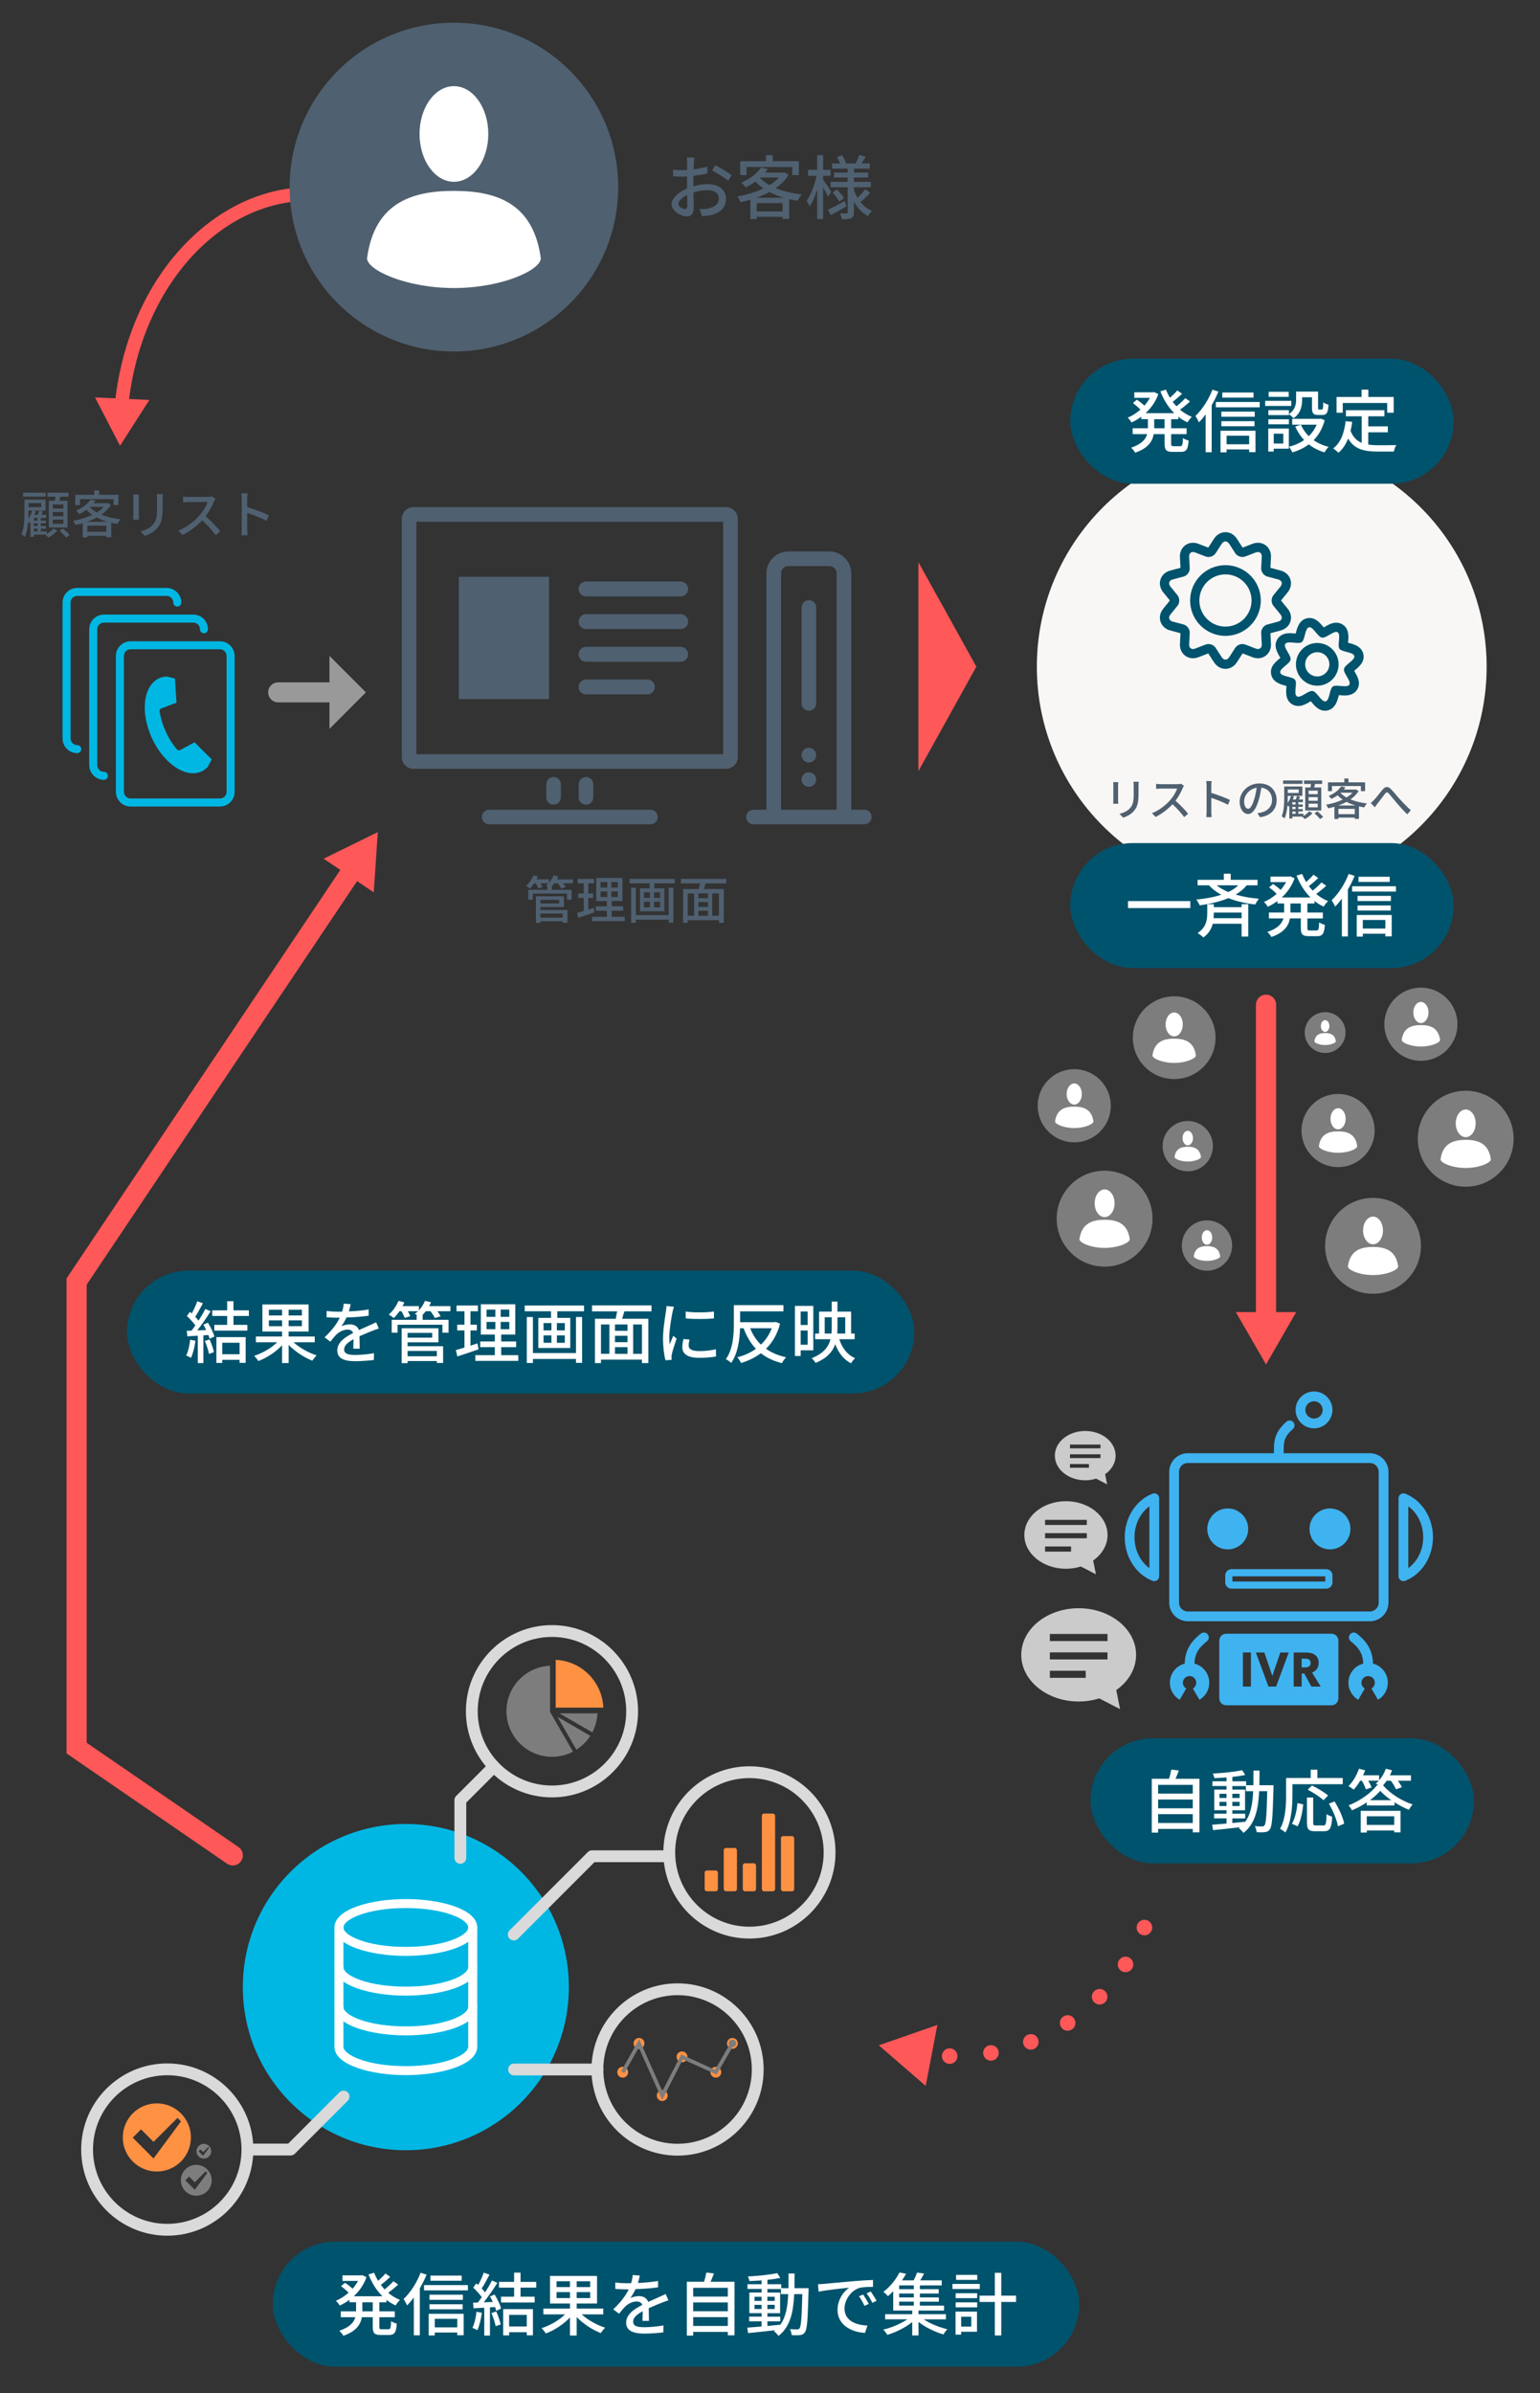 <?xml version="1.0" encoding="UTF-8"?><svg id="_レイヤー_1" xmlns="http://www.w3.org/2000/svg" viewBox="0 0 964 1497"><rect x="0" y="0" width="964" height="1497" fill="#333333" stroke="none"/><defs><style>.cls-1{fill:#ff9143;}.cls-2{fill:#fff;}.cls-3{fill:#cbcbcb;}.cls-4{fill:#00536d;}.cls-5{fill:none;stroke:#ff5858;stroke-linecap:round;stroke-miterlimit:10;stroke-width:12.63px;}.cls-6{fill:#dadada;}.cls-7{fill:#7d7d7d;}.cls-8{fill:#4f6070;}.cls-9{fill:#999;}.cls-10{fill:#f9f7f5;}.cls-11{fill:#3fb3f0;}.cls-12{fill:#00b7e3;}.cls-13{fill:#ff5858;}</style></defs><circle class="cls-10" cx="789.82" cy="417.03" r="140.78"/><g><path class="cls-4" d="M767.1,338.67c.84,0,1.67,.49,2.31,1.47l3.84,5.93c.95,1.47,2.76,2.35,4.53,2.35,.6,0,1.18-.1,1.73-.31l6.59-2.54c.47-.18,.91-.27,1.32-.27,1.5,0,2.51,1.15,2.41,2.98l-.38,7.05c-.13,2.33,1.62,4.73,3.87,5.33l6.83,1.82c2.26,.6,2.9,2.57,1.42,4.39l-4.45,5.48c-1.47,1.81-1.47,4.78,0,6.59l4.45,5.48c1.47,1.81,.83,3.78-1.42,4.39l-6.83,1.82c-2.26,.6-4,3-3.87,5.33l.38,7.05c.1,1.83-.92,2.98-2.41,2.98-.41,0-.85-.09-1.32-.27l-6.59-2.54c-.55-.21-1.14-.31-1.73-.31-1.77,0-3.58,.88-4.53,2.35l-3.84,5.93c-.63,.98-1.47,1.47-2.31,1.47s-1.67-.49-2.31-1.47l-3.84-5.93c-.95-1.47-2.76-2.35-4.53-2.35-.6,0-1.18,.1-1.73,.31l-6.59,2.54c-.47,.18-.91,.27-1.32,.27-1.5,0-2.51-1.15-2.41-2.98l.38-7.05c.13-2.33-1.62-4.73-3.87-5.33l-6.83-1.82c-2.26-.6-2.9-2.57-1.42-4.39l4.45-5.48c1.47-1.81,1.47-4.78,0-6.59l-4.45-5.48c-1.47-1.81-.83-3.78,1.42-4.39l6.83-1.82c2.26-.6,4-3,3.87-5.33l-.38-7.05c-.1-1.83,.92-2.98,2.41-2.98,.41,0,.85,.09,1.32,.27l6.59,2.54c.55,.21,1.14,.31,1.73,.31,1.77,0,3.58-.88,4.53-2.35l3.84-5.93c.63-.98,1.47-1.47,2.31-1.47m0-5.78c-2.86,0-5.47,1.5-7.16,4.11l-3.59,5.55-6.17-2.38c-1.12-.43-2.27-.65-3.4-.65-2.28,0-4.38,.89-5.9,2.5-1.61,1.7-2.42,4.03-2.28,6.57l.36,6.6-6.39,1.7c-3.01,.8-5.24,2.82-6.12,5.54-.88,2.72-.27,5.66,1.7,8.08l4.17,5.13-4.17,5.13c-1.96,2.41-2.58,5.36-1.7,8.08,.88,2.72,3.11,4.74,6.12,5.54l6.39,1.7-.36,6.6c-.14,2.54,.67,4.87,2.28,6.57,1.53,1.61,3.62,2.5,5.9,2.5,1.13,0,2.28-.22,3.4-.65l6.17-2.38,3.59,5.55c1.69,2.61,4.3,4.11,7.16,4.11s5.47-1.5,7.16-4.11l3.59-5.55,6.17,2.38c1.12,.43,2.27,.65,3.4,.65,2.28,0,4.38-.89,5.9-2.5,1.61-1.7,2.42-4.03,2.28-6.57l-.36-6.6,6.39-1.7c3.01-.8,5.24-2.82,6.12-5.54,.88-2.72,.27-5.66-1.7-8.08l-4.17-5.13,4.17-5.13c1.96-2.41,2.58-5.36,1.7-8.08-.88-2.72-3.11-4.74-6.12-5.54l-6.39-1.7,.36-6.6c.14-2.54-.67-4.87-2.28-6.57-1.53-1.61-3.62-2.5-5.9-2.5-1.13,0-2.28,.22-3.4,.65l-6.17,2.38-3.59-5.55c-1.69-2.61-4.3-4.11-7.16-4.11h0Z"/><path class="cls-4" d="M767.1,359.3c9.02,0,16.33,7.31,16.33,16.33s-7.31,16.33-16.33,16.33-16.33-7.31-16.33-16.33,7.31-16.33,16.33-16.33m0-5.78c-12.2,0-22.12,9.92-22.12,22.12s9.92,22.12,22.12,22.12,22.12-9.92,22.12-22.12-9.92-22.12-22.12-22.12h0Z"/><path class="cls-4" d="M824.57,407.99c.43,0,.87,.04,1.31,.11,4.12,.72,6.88,4.65,6.15,8.77-.64,3.68-3.84,6.27-7.45,6.27-.43,0-.87-.04-1.31-.11-4.12-.72-6.88-4.65-6.15-8.77,.64-3.68,3.84-6.27,7.45-6.27m0-5.78c-6.5,0-12.03,4.65-13.15,11.05-1.27,7.25,3.6,14.19,10.85,15.46,.76,.13,1.54,.2,2.31,.2,6.5,0,12.03-4.65,13.15-11.05,1.27-7.25-3.6-14.19-10.85-15.46-.76-.13-1.54-.2-2.31-.2h0Z"/><path class="cls-4" d="M819.73,392.35c2.45,0,5.17,6.06,7.78,6.51,.12,.02,.24,.03,.37,.03,2.43,0,6.24-3.61,8.56-3.61,.33,0,.63,.07,.89,.24,2.27,1.44-.38,8.13,1.14,10.3,1.52,2.17,8.72,1.94,9.3,4.57,.57,2.53-6,5.38-6.48,8.09-.48,2.72,4.74,7.62,3.35,9.81-.48,.76-1.54,.97-2.83,.97-1.61,0-3.56-.33-5.15-.33-.96,0-1.79,.12-2.33,.5-2.17,1.52-1.94,8.72-4.57,9.3-.1,.02-.21,.03-.32,.03-2.45,0-5.17-6.06-7.78-6.51-.12-.02-.24-.03-.37-.03-2.43,0-6.24,3.61-8.56,3.61-.33,0-.63-.07-.89-.24-2.27-1.44,.38-8.13-1.14-10.3-1.52-2.17-8.72-1.94-9.3-4.57-.57-2.53,6-5.38,6.48-8.09,.48-2.72-4.74-7.62-3.35-9.81,.48-.76,1.54-.97,2.83-.97,1.61,0,3.56,.33,5.15,.33,.96,0,1.79-.12,2.33-.5,2.17-1.52,1.94-8.72,4.57-9.3,.1-.02,.21-.03,.32-.03m0-5.78h0c-.53,0-1.06,.06-1.58,.17-4.87,1.09-6.16,6.04-6.93,9.01-.05,.18-.1,.37-.15,.57-.2-.02-.39-.04-.59-.05-1.01-.09-2.05-.19-3.12-.19-3.57,0-6.17,1.23-7.71,3.65-2.63,4.14-.19,8.32,1.42,11.09,.12,.21,.27,.46,.41,.71-.22,.19-.44,.37-.63,.53-2.46,2.05-6.18,5.15-5.11,9.94,1.09,4.87,6.04,6.16,9.01,6.93,.18,.05,.37,.1,.57,.15-.02,.21-.04,.41-.05,.59-.28,3.05-.75,8.15,3.46,10.82,1.17,.75,2.55,1.14,3.99,1.14,2.71,0,5.04-1.36,7.1-2.56,.21-.12,.46-.27,.71-.41,.19,.22,.37,.44,.53,.63,1.86,2.23,4.41,5.28,8.37,5.28,.53,0,1.06-.06,1.58-.17,4.87-1.09,6.16-6.04,6.93-9.01,.05-.18,.1-.37,.15-.57,.2,.02,.39,.04,.59,.05,1.01,.09,2.05,.19,3.12,.19,3.57,0,6.17-1.23,7.71-3.65,2.63-4.14,.19-8.32-1.42-11.09-.12-.21-.27-.46-.41-.71,.22-.19,.44-.37,.63-.53,2.46-2.05,6.18-5.15,5.11-9.94-1.09-4.87-6.04-6.16-9.01-6.93-.18-.05-.37-.1-.57-.15,.02-.21,.04-.41,.05-.59,.28-3.05,.75-8.15-3.46-10.82-1.17-.75-2.55-1.14-3.99-1.14-2.71,0-5.04,1.36-7.1,2.56-.21,.12-.46,.27-.71,.41-.19-.22-.37-.44-.53-.63-1.86-2.23-4.4-5.28-8.37-5.28h0Z"/></g><rect class="cls-4" x="669.97" y="224.38" width="240" height="78.2" rx="39.1" ry="39.1"/><rect class="cls-4" x="170.71" y="1402.26" width="504.85" height="78.2" rx="39.1" ry="39.1"/><g><path class="cls-12" d="M137.68,504.51h-55.95c-5.06,0-9.18-4.12-9.18-9.18v-85c0-5.06,4.12-9.18,9.18-9.18h55.95c5.06,0,9.18,4.12,9.18,9.18v85c0,5.06-4.12,9.18-9.18,9.18Zm-55.95-98.36c-2.3,0-4.17,1.87-4.17,4.17v85c0,2.3,1.87,4.17,4.17,4.17h55.95c2.3,0,4.17-1.87,4.17-4.17v-85c0-2.3-1.87-4.17-4.17-4.17h-55.95Z"/><path class="cls-12" d="M65.04,487.81c-5.06,0-9.18-4.12-9.18-9.18v-85c0-5.06,4.12-9.18,9.18-9.18h55.95c5.06,0,9.18,4.12,9.18,9.18,0,1.38-1.12,2.5-2.5,2.5s-2.5-1.12-2.5-2.5c0-2.3-1.87-4.17-4.17-4.17h-55.95c-2.3,0-4.17,1.87-4.17,4.17v85c0,2.3,1.87,4.17,4.17,4.17,1.38,0,2.5,1.12,2.5,2.5s-1.12,2.5-2.5,2.5Z"/><path class="cls-12" d="M48.34,471.12c-5.06,0-9.18-4.12-9.18-9.18v-85c0-5.06,4.12-9.18,9.18-9.18h55.95c5.06,0,9.18,4.12,9.18,9.18,0,1.38-1.12,2.5-2.5,2.5s-2.5-1.12-2.5-2.5c0-2.3-1.87-4.17-4.17-4.17H48.34c-2.3,0-4.17,1.87-4.17,4.17v85c0,2.3,1.87,4.17,4.17,4.17,1.38,0,2.5,1.12,2.5,2.5s-1.12,2.5-2.5,2.5Z"/><path class="cls-12" d="M104.33,423.21l5.16,1.2,.99,15.15s-2.53,.96-5.03,1.9l-.97,.37c-1.64,.62-3.1,1.17-3.63,1.37-.94,.35-.98,1.49-.9,2.22,.68,3.96,1.93,8.08,3.79,12.17,1.86,4.09,4.15,7.74,6.69,10.85,.5,.54,1.39,1.25,2.27,.78,.5-.27,1.88-1.01,3.42-1.84l.91-.49c2.35-1.26,4.73-2.55,4.73-2.55l10.78,10.69-2.48,4.68-.71,.69c-.97,.89-2.05,1.63-3.25,2.18-9.84,4.48-23.76-4.93-31.08-21.02-7.33-16.09-5.29-32.77,4.55-37.25,1.2-.55,2.47-.88,3.78-1.02l.99-.08Z"/></g><g><path class="cls-8" d="M454.46,480.93h-195.59c-4.07,0-7.38-3.31-7.38-7.38v-148.95c0-4.07,3.31-7.38,7.38-7.38h195.59c4.07,0,7.38,3.31,7.38,7.38v148.95c0,4.07-3.31,7.38-7.38,7.38Zm-193.82-9.15h192.04v-145.41h-192.04v145.41Z"/><path class="cls-8" d="M407.11,515.65h-100.9c-2.53,0-4.58-2.05-4.58-4.58s2.05-4.58,4.58-4.58h100.9c2.53,0,4.58,2.05,4.58,4.58s-2.05,4.58-4.58,4.58Z"/><g><path class="cls-8" d="M346.52,503.33c-2.53,0-4.58-2.05-4.58-4.58v-8.11c0-2.53,2.05-4.58,4.58-4.58s4.58,2.05,4.58,4.58v8.11c0,2.53-2.05,4.58-4.58,4.58Z"/><path class="cls-8" d="M366.81,503.33c-2.53,0-4.58-2.05-4.58-4.58v-8.11c0-2.53,2.05-4.58,4.58-4.58s4.58,2.05,4.58,4.58v8.11c0,2.53-2.05,4.58-4.58,4.58Z"/></g><path class="cls-8" d="M528.3,512.59c-2.53,0-4.58-2.05-4.58-4.58v-149.33c0-2.52-2.05-4.58-4.58-4.58h-25.63c-2.52,0-4.58,2.05-4.58,4.58v149.33c0,2.53-2.05,4.58-4.58,4.58s-4.58-2.05-4.58-4.58v-149.33c0-7.57,6.16-13.73,13.73-13.73h25.63c7.57,0,13.73,6.16,13.73,13.73v149.33c0,2.53-2.05,4.58-4.58,4.58Z"/><path class="cls-8" d="M506.33,444.59c-2.53,0-4.58-2.05-4.58-4.58v-59.99c0-2.53,2.05-4.58,4.58-4.58s4.58,2.05,4.58,4.58v59.99c0,2.53-2.05,4.58-4.58,4.58Z"/><path class="cls-8" d="M506.33,476.94c-1.2,0-2.38-.48-3.24-1.34s-1.34-2.03-1.34-3.23,.49-2.39,1.34-3.24,2.04-1.34,3.24-1.34,2.39,.48,3.24,1.34c.86,.85,1.35,2.03,1.35,3.24s-.49,2.38-1.35,3.23c-.2,.21-.44,.41-.7,.57-.25,.16-.5,.31-.78,.42-.28,.12-.57,.2-.86,.27-.3,.05-.6,.09-.9,.09Z"/><path class="cls-8" d="M506.33,492.2c-1.2,0-2.38-.48-3.24-1.34-.2-.21-.4-.45-.57-.7-.16-.25-.3-.51-.42-.79-.12-.28-.2-.56-.26-.86-.06-.29-.1-.59-.1-.89,0-1.21,.49-2.39,1.34-3.23s2.04-1.34,3.24-1.34,2.39,.48,3.25,1.34,1.34,2.02,1.34,3.23c0,.3-.03,.6-.1,.89-.05,.3-.14,.58-.26,.86-.12,.28-.26,.55-.42,.79-.17,.25-.36,.48-.57,.7-.86,.86-2.04,1.34-3.25,1.34Z"/><g><g><g><path class="cls-8" d="M426.11,373h-59.28c-2.53,0-4.58-2.05-4.58-4.58s2.05-4.58,4.58-4.58h59.28c2.53,0,4.58,2.05,4.58,4.58s-2.05,4.58-4.58,4.58Z"/><path class="cls-8" d="M426.11,393.43h-59.28c-2.53,0-4.58-2.05-4.58-4.58s2.05-4.58,4.58-4.58h59.28c2.53,0,4.58,2.05,4.58,4.58s-2.05,4.58-4.58,4.58Z"/><path class="cls-8" d="M426.11,413.87h-59.28c-2.53,0-4.58-2.05-4.58-4.58s2.05-4.58,4.58-4.58h59.28c2.53,0,4.58,2.05,4.58,4.58s-2.05,4.58-4.58,4.58Z"/><path class="cls-8" d="M405.29,434.3h-38.46c-2.53,0-4.58-2.05-4.58-4.58s2.05-4.58,4.58-4.58h38.46c2.53,0,4.58,2.05,4.58,4.58s-2.05,4.58-4.58,4.58Z"/></g><g><path class="cls-8" d="M426.11,373h-59.28c-2.53,0-4.58-2.05-4.58-4.58s2.05-4.58,4.58-4.58h59.28c2.53,0,4.58,2.05,4.58,4.58s-2.05,4.58-4.58,4.58Z"/><path class="cls-8" d="M426.11,393.43h-59.28c-2.53,0-4.58-2.05-4.58-4.58s2.05-4.58,4.58-4.58h59.28c2.53,0,4.58,2.05,4.58,4.58s-2.05,4.58-4.58,4.58Z"/><path class="cls-8" d="M426.11,413.87h-59.28c-2.53,0-4.58-2.05-4.58-4.58s2.05-4.58,4.58-4.58h59.28c2.53,0,4.58,2.05,4.58,4.58s-2.05,4.58-4.58,4.58Z"/><path class="cls-8" d="M405.29,434.3h-38.46c-2.53,0-4.58-2.05-4.58-4.58s2.05-4.58,4.58-4.58h38.46c2.53,0,4.58,2.05,4.58,4.58s-2.05,4.58-4.58,4.58Z"/></g></g><rect class="cls-8" x="287.22" y="360.83" width="56.44" height="76.49"/></g><path class="cls-8" d="M541,515.65h-69.35c-2.53,0-4.58-2.05-4.58-4.58s2.05-4.58,4.58-4.58h69.35c2.53,0,4.58,2.05,4.58,4.58s-2.05,4.58-4.58,4.58Z"/></g><g><path class="cls-13" d="M76.02,258.62c-.14,0-.27,0-.41-.02-2.35-.23-4.06-2.31-3.84-4.66,3.67-38.11,18.28-72.97,41.15-98.16,22.19-24.45,50.28-38.19,79.07-38.69h.08c2.32,0,4.22,1.86,4.26,4.19,.04,2.36-1.83,4.3-4.19,4.34-56.79,1-104.89,56.51-111.88,129.14-.21,2.21-2.07,3.86-4.24,3.86Z"/><polygon class="cls-13" points="59.5 248.61 75.14 278.84 93.5 250.18 59.5 248.61"/></g><g><path class="cls-8" d="M29.29,333.96c1.64-.93,3.27-2.31,4.14-3.4l2.41,1.41c-1.41,1.57-3.63,3.34-5.55,4.27-.45-.48-1.28-1.28-1.92-1.8l.06-.03h-7.22v1.41h-2.18v-9.24c-.16,.22-.35,.45-.51,.64-.19-.22-.51-.55-.87-.87-.26,3.3-.87,6.77-2.08,9.43-.42-.45-1.54-1.28-2.12-1.54,1.7-3.98,1.86-9.47,1.86-13.48v-8.21h13.19v6.8h-3.82l2.21,.64c-.35,.67-.71,1.38-1.03,2.02h3.05v1.96h-3.37v1.67h3.24v1.7h-3.24v1.67h3.24v1.7h-3.24v1.7h3.75v1.54Zm-.71-23.33H14.43v-2.47h14.15v2.47Zm-10.72,10.14c0,1.12-.03,2.41-.1,3.75,1.03-1.48,1.86-3.31,2.41-5.17h-2.31v1.41Zm0-6.06v2.53h7.96v-2.53h-7.96Zm4.49,5.07c-.22,.74-.48,1.51-.8,2.25h2.15c.35-.9,.67-1.92,.87-2.66h-3.85l1.64,.42Zm1.19,4.2h-2.34v1.67h2.34v-1.67Zm0,3.37h-2.34v1.67h2.34v-1.67Zm-2.34,5.07h2.34v-1.7h-2.34v1.7Zm13.19-19.16c.13-.83,.26-1.73,.35-2.57h-5.01v-2.53h13.16v2.53h-5.17c-.22,.87-.42,1.76-.64,2.57h5.17v16.72h-11.68v-16.72h3.82Zm5.29,2.28h-6.64v2.57h6.64v-2.57Zm0,4.75h-6.64v2.63h6.64v-2.63Zm0,4.75h-6.64v2.66h6.64v-2.66Zm-.22,5.62c1.41,1.19,3.27,2.89,4.17,4.04l-2.28,1.54c-.83-1.15-2.63-2.95-4.04-4.24l2.15-1.35Z"/><path class="cls-8" d="M69.39,315.87c-1.44,2.34-3.5,4.36-5.94,6.06,3.5,1.44,7.6,2.44,11.97,2.92-.67,.71-1.48,2.02-1.92,2.89-1.32-.19-2.6-.45-3.85-.74v9.11h-3.05v-.96h-11.91v1.03h-2.92v-8.89c-1.51,.45-3.05,.8-4.56,1.12-.29-.77-.93-1.99-1.48-2.63,4.14-.71,8.37-1.96,12.03-3.72-1.35-.93-2.6-1.96-3.69-3.14-1.32,.99-2.82,1.89-4.52,2.69-.42-.71-1.32-1.73-1.99-2.21,4.43-1.83,7.48-4.46,9.08-6.9l3.14,.64c-.38,.55-.8,1.09-1.25,1.64h8.34l.55-.13,1.96,1.22Zm-19.38,.06h-2.92v-6.42h11.9v-2.76h3.05v2.76h12.07v6.42h-3.05v-3.72h-21.05v3.72Zm17.17,10.43c-2.37-.71-4.59-1.57-6.61-2.63-1.86,1.03-3.88,1.89-5.94,2.63h12.55Zm-.58,6.29v-3.82h-11.91v3.82h11.91Zm-10.4-15.43c1.19,1.25,2.66,2.37,4.4,3.34,1.7-1.06,3.18-2.21,4.33-3.5h-8.54l-.19,.16Z"/><path class="cls-8" d="M86.91,311.73v10.75c0,.83,.06,1.96,.13,2.6h-3.69c.03-.55,.13-1.67,.13-2.6v-10.75c0-.58-.03-1.7-.13-2.37h3.69c-.06,.67-.13,1.48-.13,2.37Zm14.89,.32v5.71c0,7.35-1.15,10.08-3.53,12.77-2.09,2.44-5.33,3.91-7.67,4.68l-2.66-2.79c3.05-.77,5.71-1.99,7.7-4.17,2.25-2.57,2.66-5.07,2.66-10.68v-5.52c0-1.15-.1-2.12-.19-2.95h3.82c-.06,.83-.13,1.8-.13,2.95Z"/><path class="cls-8" d="M133.95,313.75c-1.12,2.63-3.02,6.26-5.26,9.14,3.3,2.82,7.19,6.96,9.18,9.4l-2.82,2.5c-2.12-2.89-5.33-6.42-8.5-9.37-3.43,3.66-7.77,7.09-12.35,9.24l-2.6-2.73c5.2-1.99,10.01-5.84,13.19-9.4,2.18-2.44,4.33-5.97,5.1-8.47h-11.78c-1.25,0-2.98,.16-3.5,.19v-3.63c.64,.1,2.5,.22,3.5,.22h11.9c1.19,0,2.25-.13,2.79-.32l2.09,1.54c-.22,.32-.71,1.12-.93,1.67Z"/><path class="cls-8" d="M151.3,312.18c0-1.03-.1-2.5-.29-3.59h3.95c-.1,1.06-.22,2.47-.22,3.59v5.01c4.27,1.28,10.36,3.56,13.57,5.13l-1.44,3.5c-3.37-1.83-8.6-3.85-12.13-5v9.91c0,.99,.1,2.95,.26,4.11h-3.95c.16-1.12,.26-2.86,.26-4.11v-18.55Z"/></g><g><path class="cls-8" d="M358.71,552.53h-6.22c.61,.83,1.22,1.7,1.54,2.41l-2.79,.83c-.32-.87-1.19-2.15-2.02-3.24h-2.28c-.48,.64-1,1.22-1.54,1.76h.06v2.34h12.35v6.13h-2.92v-3.79h-21.4v3.79h-2.79v-6.13h11.91v-2.34h.16c-.38-.19-.74-.38-1.03-.51,.51-.35,1.03-.8,1.51-1.25h-4.85c.48,.87,.93,1.73,1.16,2.38l-2.66,.8c-.26-.83-.9-2.09-1.51-3.18h-1c-.83,1.25-1.76,2.38-2.66,3.24-.58-.48-1.73-1.25-2.44-1.64,1.89-1.6,3.66-4.08,4.65-6.55l2.79,.74c-.26,.58-.55,1.19-.87,1.76h7.8v2.02c1.25-1.32,2.28-2.89,2.92-4.52l2.89,.71c-.26,.61-.58,1.22-.9,1.8h10.14v2.44Zm-20.44,16.69h16.94v7.99h-2.98v-.93h-13.96v1h-2.82v-16.62h17.55v6.71h-14.73v1.86Zm0-6.35v2.28h11.75v-2.28h-11.75Zm0,8.6v2.54h13.96v-2.54h-13.96Z"/><path class="cls-8" d="M372.11,570.69c-3.5,1.22-7.22,2.47-10.11,3.4l-.71-3.05c1.16-.32,2.57-.71,4.11-1.19v-8.15h-3.47v-2.76h3.47v-6.39h-3.79v-2.76h10.2v2.76h-3.56v6.39h3.05v2.76h-3.05v7.25c1.09-.35,2.25-.71,3.34-1.09l.51,2.82Zm18.96,2.79v2.73h-20.5v-2.73h9.31v-3.82h-6.96v-2.7h6.96v-3.31h-6.67v-14.44h16.43v14.44h-6.71v3.31h7.12v2.7h-7.12v3.82h8.15Zm-15.15-18.26h4.2v-3.46h-4.2v3.46Zm0,5.9h4.2v-3.5h-4.2v3.5Zm10.85-9.37h-4.11v3.46h4.11v-3.46Zm0,5.87h-4.11v3.5h4.11v-3.5Z"/><path class="cls-8" d="M422.42,549.8v2.76h-12.77v3.14h6.19v14.34h-15.24v-14.34h6.06v-3.14h-12.55v-2.76h28.3Zm-3.85,5.49h2.92v21.85h-2.92v-1.86h-20.54v1.93h-2.92v-21.92h2.92v17.17h20.54v-17.17Zm-15.47,6.39h3.75v-3.5h-3.75v3.5Zm0,5.9h3.75v-3.53h-3.75v3.53Zm10.14-9.4h-3.79v3.5h3.79v-3.5Zm0,5.87h-3.79v3.53h3.79v-3.53Z"/><path class="cls-8" d="M441.67,552.6c-.38,1.19-.77,2.44-1.09,3.53h12.51v21.15h-3.05v-1.67h-19.54v1.67h-2.89v-21.15h9.88c.26-1.09,.51-2.37,.71-3.53h-11.97v-2.82h28.37v2.82h-12.93Zm-11.17,20.25h4.01v-13.99h-4.01v13.99Zm12.64-13.99h-5.97v3.02h5.97v-3.02Zm0,5.39h-5.97v3.05h5.97v-3.05Zm-5.97,8.6h5.97v-3.18h-5.97v3.18Zm12.87-13.99h-4.2v13.99h4.2v-13.99Z"/></g><circle class="cls-12" cx="254.04" cy="1243" r="102.04"/><g><path class="cls-2" d="M254.04,1223.48c-21.66,0-44.69-6.23-44.69-17.78,0-1.55,1.26-2.81,2.81-2.81s2.81,1.26,2.81,2.81c0,5.08,14.86,12.15,39.06,12.15s39.06-7.08,39.06-12.15c0-1.55,1.26-2.81,2.81-2.81s2.81,1.26,2.81,2.81c0,11.55-23.02,17.78-44.69,17.78Z"/><path class="cls-2" d="M254.04,1248.34c-21.66,0-44.69-6.23-44.69-17.78,0-1.55,1.26-2.81,2.81-2.81s2.81,1.26,2.81,2.81c0,5.07,14.86,12.15,39.06,12.15s39.06-7.08,39.06-12.15c0-1.55,1.26-2.81,2.81-2.81s2.81,1.26,2.81,2.81c0,11.55-23.02,17.78-44.69,17.78Z"/><path class="cls-2" d="M254.04,1273.21c-21.66,0-44.69-6.23-44.69-17.78,0-1.55,1.26-2.81,2.81-2.81s2.81,1.26,2.81,2.81c0,5.08,14.86,12.15,39.06,12.15s39.06-7.08,39.06-12.15c0-1.55,1.26-2.81,2.81-2.81s2.81,1.26,2.81,2.81c0,11.55-23.02,17.78-44.69,17.78Z"/><path class="cls-2" d="M254.04,1298.07c-21.66,0-44.69-6.23-44.69-17.78v-74.59c0-11.55,23.02-17.78,44.69-17.78s44.69,6.23,44.69,17.78v74.59c0,11.55-23.02,17.78-44.69,17.78Zm0-104.52c-24.2,0-39.06,7.08-39.06,12.15v74.59c0,5.07,14.86,12.15,39.06,12.15s39.06-7.08,39.06-12.15v-74.59c0-5.07-14.86-12.15-39.06-12.15Z"/></g><g><g><rect class="cls-1" x="441.09" y="1170.04" width="8.29" height="13.01" rx="1.37" ry="1.37"/><rect class="cls-1" x="464.97" y="1165.54" width="8.29" height="17.52" rx="1.37" ry="1.37"/><rect class="cls-1" x="488.85" y="1148.54" width="8.29" height="34.52" rx="1.37" ry="1.37"/><rect class="cls-1" x="453.03" y="1155.96" width="8.29" height="27.09" rx="1.37" ry="1.37"/><rect class="cls-1" x="476.91" y="1134.44" width="8.29" height="48.62" rx="1.37" ry="1.37"/></g><path class="cls-6" d="M469.12,1212.63c-29.71,0-53.88-24.17-53.88-53.88s24.17-53.88,53.88-53.88,53.88,24.17,53.88,53.88-24.17,53.88-53.88,53.88Zm0-100.37c-25.63,0-46.48,20.85-46.48,46.48s20.85,46.48,46.48,46.48,46.48-20.85,46.48-46.48-20.85-46.48-46.48-46.48Z"/></g><g><g><path class="cls-7" d="M392.09,1296.24c0,1.27-1.03,2.3-2.3,2.3s-2.3-1.03-2.3-2.3,1.03-2.3,2.3-2.3,2.3,1.03,2.3,2.3Z"/><circle class="cls-7" cx="400" cy="1278.2" r="2.3"/><path class="cls-7" d="M416.85,1310.86c0,1.27-1.03,2.3-2.3,2.3s-2.3-1.03-2.3-2.3,1.03-2.3,2.3-2.3,2.3,1.03,2.3,2.3Z"/><circle class="cls-7" cx="426.94" cy="1286.64" r="2.3"/><path class="cls-7" d="M450.39,1296.24c0,1.27-1.03,2.3-2.3,2.3s-2.3-1.03-2.3-2.3,1.03-2.3,2.3-2.3,2.3,1.03,2.3,2.3Z"/><g><circle class="cls-1" cx="389.79" cy="1296.24" r="3.4"/><path class="cls-1" d="M400,1274.8c-1.88,0-3.4,1.53-3.4,3.4s1.53,3.4,3.4,3.4,3.4-1.53,3.4-3.4-1.53-3.4-3.4-3.4Z"/><path class="cls-1" d="M414.55,1307.45c-1.88,0-3.4,1.53-3.4,3.4s1.53,3.4,3.4,3.4,3.4-1.53,3.4-3.4-1.53-3.4-3.4-3.4Z"/><circle class="cls-1" cx="426.94" cy="1286.64" r="3.4"/><circle class="cls-1" cx="448.09" cy="1296.24" r="3.4"/><path class="cls-1" d="M458.48,1274.8c-1.88,0-3.4,1.53-3.4,3.4s1.53,3.4,3.4,3.4,3.4-1.53,3.4-3.4-1.53-3.4-3.4-3.4Z"/></g><path class="cls-7" d="M460.78,1278.2c0,1.27-1.03,2.3-2.3,2.3s-2.3-1.03-2.3-2.3,1.03-2.3,2.3-2.3,2.3,1.03,2.3,2.3Z"/><polygon class="cls-7" points="414.48 1313.57 399.88 1280.79 390.81 1296.81 388.77 1295.66 400.13 1275.61 414.62 1308.15 426.41 1285.11 447.6 1294.73 457.47 1277.61 459.5 1278.78 448.57 1297.74 427.47 1288.17 414.48 1313.57"/></g><path class="cls-6" d="M424.14,1348.41c-29.71,0-53.89-24.17-53.89-53.88s24.17-53.88,53.89-53.88,53.88,24.17,53.88,53.88-24.17,53.88-53.88,53.88Zm0-100.37c-25.63,0-46.48,20.85-46.48,46.48s20.85,46.48,46.48,46.48,46.48-20.85,46.48-46.48-20.85-46.48-46.48-46.48Z"/></g><g><g><path class="cls-1" d="M98.18,1315.73c-11.77,0-21.31,9.54-21.31,21.31s9.54,21.31,21.31,21.31,21.31-9.54,21.31-21.31-9.54-21.31-21.31-21.31Zm-2.08,34.45l-13.01-13.01,5.19-5.19,7.83,7.83,14.99-14.99,2.19,2.19-17.18,23.17Z"/><path class="cls-7" d="M122.87,1354.18c-5.33,0-9.66,4.32-9.66,9.66s4.32,9.66,9.66,9.66,9.66-4.32,9.66-9.66-4.32-9.66-9.66-9.66Zm-.94,15.61l-5.9-5.9,2.35-2.35,3.55,3.55,6.79-6.79,.99,.99-7.79,10.5Z"/><path class="cls-7" d="M127.59,1341.06c-2.54,0-4.61,2.06-4.61,4.61s2.06,4.61,4.61,4.61,4.61-2.06,4.61-4.61-2.06-4.61-4.61-4.61Zm-.45,7.45l-2.81-2.81,1.12-1.12,1.69,1.69,3.24-3.24,.47,.47-3.72,5.01Z"/></g><path class="cls-6" d="M104.7,1398.5c-29.71,0-53.88-24.17-53.88-53.88s24.17-53.88,53.88-53.88,53.88,24.17,53.88,53.88-24.17,53.88-53.88,53.88Zm0-100.37c-25.63,0-46.48,20.85-46.48,46.48s20.85,46.48,46.48,46.48,46.48-20.85,46.48-46.48-20.85-46.48-46.48-46.48Z"/></g><g><path class="cls-6" d="M345.52,1124.32c-29.71,0-53.88-24.17-53.88-53.88s24.17-53.88,53.88-53.88,53.88,24.17,53.88,53.88-24.17,53.88-53.88,53.88Zm0-100.37c-25.63,0-46.48,20.85-46.48,46.48s20.85,46.48,46.48,46.48,46.48-20.85,46.48-46.48-20.85-46.48-46.48-46.48Z"/><path class="cls-1" d="M373.54,1053.95c-1.38-2.41-3.06-4.6-5-6.54-1.9-1.9-4.06-3.56-6.42-4.93-1.16-.68-2.34-1.27-3.49-1.76-3.43-1.45-7.05-2.26-10.78-2.42v29.9h29.81c-.15-3.77-.96-7.42-2.43-10.88-.47-1.11-1.04-2.24-1.69-3.38Z"/><path class="cls-7" d="M365.69,1090.58c1.44-1.44,2.73-3.04,3.84-4.78l-20.6-11.89,11.88,20.57c1.77-1.13,3.41-2.44,4.88-3.91Z"/><path class="cls-7" d="M374.01,1071.76h-23.84l20.61,11.9c.38-.72,.72-1.43,1.02-2.14,1.31-3.1,2.05-6.38,2.21-9.76Z"/><path class="cls-7" d="M325.38,1050.27c-1.77,1.77-3.3,3.77-4.57,5.97-.6,1.03-1.11,2.07-1.54,3.09-1.49,3.51-2.24,7.25-2.24,11.1v.09c.01,3.82,.77,7.52,2.24,11,.45,1.06,1,2.15,1.62,3.22,1.25,2.14,2.76,4.11,4.49,5.84,1.76,1.76,3.76,3.29,5.95,4.55,1.04,.6,2.09,1.13,3.12,1.56,3.51,1.49,7.25,2.24,11.1,2.24s7.58-.75,11.1-2.24c.67-.28,1.35-.6,2.03-.96l-14.37-24.88v-28.91c-3.41,.15-6.72,.89-9.85,2.21-1.05,.45-2.13,.99-3.19,1.6-2.16,1.25-4.13,2.77-5.87,4.51Z"/></g><path class="cls-6" d="M288.16,1165.84c-2.04,0-3.7-1.66-3.7-3.7v-36.09c0-.98,.39-1.92,1.08-2.62l21.02-21.02c1.45-1.45,3.79-1.45,5.24,0s1.45,3.79,0,5.24l-19.94,19.94v34.55c0,2.04-1.66,3.7-3.7,3.7Z"/><path class="cls-6" d="M181.93,1348.31h-27.05c-2.04,0-3.7-1.66-3.7-3.7s1.66-3.7,3.7-3.7h25.51l32.06-32.06c1.45-1.45,3.79-1.45,5.24,0s1.45,3.79,0,5.24l-33.14,33.14c-.69,.69-1.64,1.08-2.62,1.08Z"/><path class="cls-6" d="M373.95,1298.23h-52.15c-2.04,0-3.7-1.66-3.7-3.7s1.66-3.7,3.7-3.7h52.15c2.04,0,3.7,1.66,3.7,3.7s-1.66,3.7-3.7,3.7Z"/><g><path class="cls-13" d="M594.52,1281.31h0c2.68,.03,4.84,2.23,4.81,4.92h0c-.03,2.69-2.23,4.84-4.92,4.81h0c-2.69-.03-4.84-2.23-4.81-4.93h0c0-.57,.11-1.11,.3-1.62h0c.69-1.88,2.5-3.21,4.62-3.18Zm24.95-1.95c2.65-.46,5.17,1.31,5.63,3.97h0c.46,2.65-1.32,5.16-3.97,5.63h0c-2.65,.46-5.17-1.32-5.63-3.97h0c-.15-.87-.06-1.73,.23-2.51h0c.58-1.58,1.96-2.81,3.74-3.12Zm24.04-6.64h0c2.5-.97,5.32,.27,6.3,2.78h0c.97,2.51-.27,5.32-2.78,6.3h0c-2.5,.97-5.32-.27-6.3-2.78h0c-.45-1.15-.43-2.37-.03-3.44h0c.47-1.27,1.45-2.33,2.81-2.86Zm22.14-11.36c2.25-1.47,5.27-.85,6.74,1.41h0c1.47,2.24,.84,5.26-1.41,6.73h0c-2.24,1.47-5.26,.84-6.74-1.41h0c-.88-1.34-1-2.95-.49-4.35h0c.35-.95,.99-1.79,1.9-2.39Zm19.25-15.74c1.89-1.92,4.97-1.94,6.88-.05h0c1.91,1.89,1.93,4.97,.04,6.88h0c-1.89,1.92-4.97,1.93-6.88,.05h0c-1.4-1.39-1.79-3.42-1.15-5.15h0c.23-.63,.6-1.23,1.11-1.73Zm15.57-19.45c1.45-2.26,4.47-2.91,6.72-1.45h0c2.26,1.46,2.91,4.47,1.45,6.72h0c-1.45,2.27-4.47,2.91-6.72,1.45h0c-1.95-1.25-2.71-3.67-1.94-5.76h0c.12-.33,.28-.66,.48-.96Zm11.38-22.21c.99-2.5,3.82-3.73,6.32-2.74h0c2.5,.99,3.73,3.82,2.74,6.32h0c-.99,2.5-3.82,3.73-6.32,2.74h0c-2.47-.97-3.68-3.74-2.78-6.2h0l.04-.11Z"/><polygon class="cls-13" points="586.78 1266.66 550.1 1279.4 579.46 1304.8 586.78 1266.66"/></g><g><path class="cls-2" d="M733.11,262.23v5.66h9.68v3.68h-9.68v5.87c0,1.46,.21,1.67,1.59,1.67h4.16c1.24,0,1.46-.86,1.63-5.1,.9,.64,2.49,1.33,3.56,1.54-.34,5.53-1.46,7.11-4.8,7.11h-5.23c-4.03,0-5.01-1.16-5.01-5.23v-5.87h-6.81c-.81,4.54-3.51,8.83-11.61,11.61-.47-.9-1.71-2.44-2.53-3.13,6.6-2.19,9.13-5.27,10.03-8.48h-9.08v-3.68h9.55v-5.66h-4.16v-1.54c-1.93,1.41-3.98,2.66-6.08,3.6-.47-.9-1.63-2.31-2.4-3,2.79-1.16,5.53-2.91,7.97-5.06-1.2-1.29-3.17-2.91-4.71-4.11l2.49-2.1c1.54,1.03,3.47,2.53,4.71,3.73,1.33-1.5,2.49-3.17,3.43-4.88h-9.77v-3.47h11.7l.73-.13,2.61,1.24c-1.67,4.8-4.54,8.78-7.97,11.95h17.95c-3.73-3.68-6.68-8.4-8.7-13.67l3.51-1.03c.69,1.76,1.5,3.43,2.49,5.06,1.67-1.46,3.47-3.21,4.58-4.58l3,2.1c-1.84,1.76-4.03,3.64-5.87,5.01,.73,.99,1.54,1.93,2.36,2.83,1.97-1.54,4.16-3.56,5.53-5.1l2.96,2.06c-1.89,1.8-4.24,3.68-6.26,5.14,2.23,1.89,4.71,3.43,7.41,4.5-.9,.77-2.14,2.36-2.74,3.43-2.06-.94-3.99-2.1-5.74-3.51v1.54h-4.46Zm-4.11,0h-6.51v5.66h6.51v-5.66Z"/><path class="cls-2" d="M762.68,244.96c-1.16,2.87-2.61,5.78-4.2,8.53v29.39h-3.77v-23.65c-1.37,1.84-2.79,3.51-4.2,4.97-.39-.9-1.54-3.04-2.19-4.03,4.2-3.94,8.23-10.11,10.63-16.41l3.73,1.2Zm25.88,6.51v3.3h-27.46v-3.3h27.46Zm-24.55,17.95h21.89v13.41h-3.99v-1.71h-14.1v1.84h-3.81v-13.54Zm21.42-8.74h-20.91v-3.21h20.91v3.21Zm-20.91,2.79h20.78v3.17h-20.78v-3.17Zm20.14-14.74h-19.54v-3.21h19.54v3.21Zm-16.84,23.82v5.36h14.1v-5.36h-14.1Z"/><path class="cls-2" d="M808.32,253.92h-16.37v-3.17h16.37v3.17Zm-1.54,26.74h-9.47v1.8h-3.43v-14.4h12.9v12.6Zm.04-21.64c3.9-2.61,4.5-6,4.5-8.96v-5.1h13.75v10.07c0,.99,.09,1.16,.69,1.16h1.67c.64,0,.81-.56,.9-4.5,.77,.64,2.27,1.24,3.26,1.46-.26,5.1-1.24,6.43-3.73,6.43h-2.74c-2.96,0-3.86-.99-3.86-4.5v-6.56h-6.17v1.58c0,3.86-.9,8.53-5.4,11.53-.56-.69-2.01-2.01-2.87-2.53v.56h-12.85v-3.08h12.85v2.44Zm-12.85,3.26h12.85v3.13h-12.85v-3.13Zm12.73-14.05h-12.55v-3.13h12.55v3.13Zm-9.38,23.05v6.17h6v-6.17h-6Zm31.92-8.44c-1.41,5.23-3.81,9.34-6.94,12.51,2.7,1.88,5.83,3.3,9.38,4.2-.86,.77-2.01,2.4-2.57,3.43-3.73-1.11-7.03-2.79-9.81-5.01-3.04,2.27-6.51,3.9-10.33,5.01-.39-.99-1.37-2.66-2.14-3.51,3.47-.86,6.68-2.27,9.51-4.2-2.27-2.44-4.16-5.27-5.57-8.48l3.56-1.11c1.16,2.66,2.83,5.1,4.93,7.16,2.1-2.01,3.77-4.41,4.93-7.2h-15.34v-3.64h17.1l.73-.13,2.57,.99Z"/><path class="cls-2" d="M856.52,278.13c1.88,.26,3.9,.39,6.04,.39,1.84,0,9.04,0,11.48-.09-.64,.94-1.33,2.87-1.5,4.03h-10.2c-8.4,0-14.57-1.41-18.47-8.14-1.41,3.64-3.38,6.64-6.04,8.91-.64-.73-2.31-2.1-3.3-2.74,4.71-3.51,6.9-9.51,7.8-17.01l4.11,.39c-.26,1.97-.6,3.86-1.03,5.61,1.5,3.98,3.9,6.25,6.98,7.54v-16.62h-9.9v-3.81h24.12v3.81h-10.11v6.3h12.25v3.73h-12.25v7.71Zm-15.98-19.97h-3.9v-9.86h15.68v-4.58h4.24v4.58h15.85v9.86h-4.07v-6.08h-27.81v6.08Z"/></g><g><path class="cls-2" d="M237.45,1440.16v5.66h9.68v3.68h-9.68v5.87c0,1.46,.21,1.67,1.58,1.67h4.16c1.24,0,1.46-.86,1.63-5.1,.9,.64,2.49,1.33,3.56,1.54-.34,5.53-1.46,7.11-4.8,7.11h-5.23c-4.03,0-5.01-1.16-5.01-5.23v-5.87h-6.81c-.81,4.54-3.51,8.83-11.61,11.61-.47-.9-1.71-2.44-2.53-3.13,6.6-2.19,9.13-5.27,10.03-8.48h-9.08v-3.68h9.55v-5.66h-4.16v-1.54c-1.93,1.41-3.98,2.66-6.08,3.6-.47-.9-1.63-2.31-2.4-3,2.79-1.16,5.53-2.91,7.97-5.06-1.2-1.29-3.17-2.91-4.71-4.11l2.49-2.1c1.54,1.03,3.47,2.53,4.71,3.73,1.33-1.5,2.48-3.17,3.43-4.88h-9.77v-3.47h11.7l.73-.13,2.61,1.24c-1.67,4.8-4.54,8.78-7.97,11.95h17.95c-3.73-3.68-6.68-8.4-8.7-13.67l3.51-1.03c.69,1.76,1.5,3.43,2.49,5.06,1.67-1.46,3.47-3.21,4.58-4.58l3,2.1c-1.84,1.76-4.03,3.64-5.87,5.01,.73,.99,1.54,1.93,2.36,2.83,1.97-1.54,4.16-3.56,5.53-5.1l2.96,2.06c-1.88,1.8-4.24,3.68-6.26,5.14,2.23,1.89,4.71,3.43,7.41,4.5-.9,.77-2.14,2.36-2.74,3.43-2.06-.94-3.99-2.1-5.74-3.51v1.54h-4.46Zm-4.11,0h-6.51v5.66h6.51v-5.66Z"/><path class="cls-2" d="M267.01,1422.89c-1.16,2.87-2.61,5.78-4.2,8.53v29.39h-3.77v-23.65c-1.37,1.84-2.79,3.51-4.2,4.97-.39-.9-1.54-3.04-2.19-4.03,4.2-3.94,8.23-10.11,10.63-16.41l3.73,1.2Zm25.88,6.51v3.3h-27.46v-3.3h27.46Zm-24.55,17.95h21.89v13.41h-3.99v-1.71h-14.1v1.84h-3.81v-13.54Zm21.42-8.74h-20.91v-3.21h20.91v3.21Zm-20.91,2.79h20.78v3.17h-20.78v-3.17Zm20.14-14.74h-19.54v-3.21h19.54v3.21Zm-16.84,23.82v5.36h14.1v-5.36h-14.1Z"/><path class="cls-2" d="M301.64,1446.71c-.56,4.03-1.54,8.18-2.87,10.93-.64-.47-2.23-1.2-3.04-1.5,1.29-2.57,2.1-6.34,2.53-10.03l3.38,.6Zm7.93-11.44c1.76,2.79,3.51,6.43,4.11,8.78l-3.04,1.46c-.17-.69-.43-1.5-.77-2.4l-3.17,.21v17.65h-3.56v-17.44c-2.44,.17-4.71,.3-6.68,.39l-.34-3.51,3-.09c.81-1.03,1.63-2.14,2.49-3.34-1.33-1.89-3.51-4.2-5.4-6l1.93-2.66c.38,.34,.77,.69,1.16,1.03,1.33-2.36,2.74-5.44,3.51-7.75l3.6,1.29c-1.54,2.91-3.34,6.3-4.88,8.61,.81,.86,1.54,1.71,2.1,2.49,1.67-2.57,3.21-5.23,4.33-7.46l3.38,1.46c-2.44,3.9-5.66,8.61-8.53,12.17l5.7-.21c-.56-1.2-1.16-2.36-1.8-3.43l2.87-1.24Zm1.07,10.63c1.16,2.57,2.31,5.91,2.79,8.1l-3.17,1.11c-.39-2.23-1.54-5.61-2.61-8.23l3-.99Zm15.21-14.91v5.66h8.83v3.64h-21.04v-3.64h8.18v-5.66h-9.47v-3.6h9.47v-5.78h4.03v5.78h9.81v3.6h-9.81Zm-10.88,13.45h18.64v16.37h-3.86v-1.93h-11.05v1.97h-3.73v-16.41Zm3.73,3.6v7.28h11.05v-7.28h-11.05Z"/><path class="cls-2" d="M364.07,1447.7c3.86,3.51,9.55,6.73,14.74,8.35-.9,.86-2.1,2.36-2.74,3.39-5.23-2.06-10.97-5.83-15.08-10.03v11.53h-4.2v-11.31c-4.03,4.33-9.73,8.01-15.12,10.03-.56-.94-1.8-2.49-2.66-3.3,5.27-1.67,10.97-4.97,14.7-8.65h-13.58v-3.64h16.67v-3.17h-12.51v-17.22h29.44v17.22h-12.73v3.17h16.62v3.64h-13.54Zm-15.68-17.05h8.4v-3.64h-8.4v3.64Zm8.4,6.86v-3.73h-8.4v3.73h8.4Zm12.64-10.5h-8.44v3.64h8.44v-3.64Zm0,6.77h-8.44v3.73h8.44v-3.73Z"/><path class="cls-2" d="M399.33,1428.07c4.2-.17,8.7-.56,12.6-1.24v3.98c-4.2,.6-9.47,.99-14.1,1.11-.94,2.01-2.1,4.03-3.3,5.66,1.41-.81,3.81-1.29,5.48-1.29,2.7,0,4.93,1.24,5.74,3.64,2.66-1.24,4.84-2.14,6.86-3.08,1.46-.64,2.7-1.2,4.07-1.88l1.76,3.94c-1.24,.39-3.08,1.07-4.37,1.59-2.18,.86-4.97,1.97-7.97,3.34,.04,2.44,.08,5.87,.13,7.93h-4.07c.09-1.5,.13-3.94,.17-6.04-3.69,2.01-6,3.98-6,6.51,0,2.91,2.79,3.51,7.11,3.51,3.47,0,8.14-.43,11.91-1.11l-.13,4.33c-3.08,.39-8.05,.77-11.91,.77-6.38,0-11.35-1.5-11.35-6.81s5.14-8.61,10.11-11.14c-.56-1.5-1.93-2.14-3.51-2.14-2.61,0-5.31,1.37-7.11,3.08-1.24,1.2-2.48,2.79-3.9,4.58l-3.68-2.74c5.01-4.71,7.93-8.87,9.68-12.51h-1.24c-1.8,0-4.76-.08-7.16-.26v-4.03c2.27,.34,5.31,.47,7.37,.47,.81,0,1.67,0,2.53-.04,.56-1.76,.9-3.56,.99-5.1l4.46,.34c-.26,1.2-.6,2.79-1.16,4.63Z"/><path class="cls-2" d="M459.79,1427.3v33.51h-4.2v-2.14h-21.68v2.31h-3.98v-33.68h10.8c.6-1.84,1.11-4.07,1.41-5.74l4.76,.56c-.69,1.8-1.37,3.64-2.1,5.18h15Zm-25.88,3.81v5.48h21.68v-5.48h-21.68Zm0,9.17v5.48h21.68v-5.48h-21.68Zm21.68,14.7v-5.53h-21.68v5.53h21.68Z"/><path class="cls-2" d="M506.16,1431.37s-.04,1.37-.04,1.84c-.47,17.7-.86,23.78-2.23,25.62-.81,1.29-1.71,1.63-3.04,1.84-1.29,.17-3.26,.17-5.27,.04-.09-1.07-.51-2.7-1.11-3.77,1.97,.17,3.73,.17,4.5,.17,.73,0,1.11-.13,1.54-.69,.94-1.2,1.37-6.64,1.71-21.38h-5.06c-.56,11.4-2.49,20.48-9.85,26.14-.6-.9-1.93-2.31-2.87-2.96,.26-.17,.51-.39,.77-.6-6.17,.73-12.34,1.37-16.92,1.8l-.51-3.39c2.49-.17,5.57-.43,8.96-.73v-3.26h-7.8v-2.91h7.8v-2.19h-7.67v-12.9h7.67v-2.23h-8.83v-2.96h8.83v-2.4c-2.61,.21-5.23,.34-7.63,.43-.13-.81-.56-2.1-.94-2.87,6.34-.34,13.92-1.11,18.38-2.1l1.88,3c-2.27,.47-5.1,.9-8.05,1.2v2.74h8.66v2.48h4.5c.04-2.91,.04-5.96,.04-9.17h3.81c0,3.17-.04,6.26-.08,9.17h8.87Zm-33.85,7.93h4.41v-2.61h-4.41v2.61Zm4.41,5.06v-2.61h-4.41v2.61h4.41Zm3.64,10.62c2.66-.26,5.4-.51,8.1-.81,3.51-4.84,4.58-11.31,4.93-19.11h-4.54v-3.21h-8.48v2.23h7.97v12.9h-7.97v2.19h8.05v2.91h-8.05v2.91Zm4.58-15.68v-2.61h-4.58v2.61h4.58Zm-4.58,2.44v2.61h4.58v-2.61h-4.58Z"/><path class="cls-2" d="M516.01,1428.63c3.13-.3,10.75-1.03,18.64-1.71,4.58-.38,8.87-.64,11.83-.73v4.33c-2.4,0-6.13,.04-8.36,.6-5.7,1.71-9.47,7.84-9.47,12.9,0,7.8,7.28,10.41,14.35,10.71l-1.54,4.58c-8.4-.43-17.18-4.93-17.18-14.35,0-6.47,3.81-11.65,7.28-13.93-4.33,.43-14.31,1.46-19.11,2.49l-.43-4.67c1.63-.04,3.13-.13,3.98-.21Zm27.81,12.55l-2.66,1.2c-1.03-2.18-2.14-4.16-3.43-6l2.57-1.11c1.03,1.5,2.61,4.11,3.51,5.91Zm4.88-1.93l-2.61,1.24c-1.11-2.19-2.23-4.07-3.6-5.91l2.57-1.16c1.03,1.46,2.7,4.03,3.64,5.83Z"/><path class="cls-2" d="M578.23,1450.82c3.99,2.7,9.73,5.01,14.78,6.21-.81,.81-1.93,2.27-2.44,3.26-5.31-1.58-11.31-4.46-15.6-7.84v8.44h-3.94v-8.35c-4.33,3.47-10.33,6.43-15.55,7.97-.6-.94-1.76-2.44-2.57-3.26,5.14-1.2,10.97-3.64,15.04-6.43h-13.88v-3.21h16.97v-2.27h-11.91v-12.08c-1.03,1.07-2.14,2.1-3.34,3.08-.64-.9-1.97-2.1-2.83-2.7,4.71-3.56,8.18-8.31,10.07-12.13l4.16,.81c-.77,1.33-1.59,2.74-2.53,4.11h7.28c.81-1.59,1.63-3.43,2.1-4.84l4.41,.56c-.77,1.5-1.59,3-2.4,4.29h13.45v3.17h-13.67v2.36h11.78v2.7h-11.78v2.44h11.87v2.66h-11.87v2.49h15.12v3.08h-15.98v2.27h17.14v3.21h-13.88Zm-6.21-21.21h-9.17v2.36h9.17v-2.36Zm0,5.06h-9.17v2.44h9.17v-2.44Zm-9.17,7.58h9.17v-2.49h-9.17v2.49Z"/><path class="cls-2" d="M613.32,1431.84h-17.1v-3.17h17.1v3.17Zm-1.76,26.74h-9.9v1.8h-3.51v-14.4h13.41v12.6Zm-13.33-24.08h13.45v3.08h-13.45v-3.08Zm0,5.7h13.45v3.13h-13.45v-3.13Zm13.5-14.05h-13.24v-3.13h13.24v3.13Zm-10.07,23.05v6.17h6.34v-6.17h-6.34Zm34.36-9.25h-9.25v20.95h-4.03v-20.95h-9.55v-3.94h9.55v-14.27h4.03v14.27h9.25v3.94Z"/></g><g><rect class="cls-4" x="682.62" y="1087.38" width="240" height="78.2" rx="39.1" ry="39.1"/><g><path class="cls-2" d="M750.84,1112.68v33.51h-4.2v-2.14h-21.68v2.31h-3.98v-33.68h10.8c.6-1.84,1.11-4.07,1.41-5.74l4.76,.56c-.69,1.8-1.37,3.64-2.1,5.18h15Zm-25.88,3.81v5.48h21.68v-5.48h-21.68Zm0,9.17v5.48h21.68v-5.48h-21.68Zm21.68,14.7v-5.53h-21.68v5.53h21.68Z"/><path class="cls-2" d="M797.2,1116.75s-.04,1.37-.04,1.84c-.47,17.7-.86,23.78-2.23,25.62-.81,1.29-1.71,1.63-3.04,1.84-1.29,.17-3.26,.17-5.27,.04-.09-1.07-.51-2.7-1.11-3.77,1.97,.17,3.73,.17,4.5,.17,.73,0,1.11-.13,1.54-.69,.94-1.2,1.37-6.64,1.71-21.38h-5.06c-.56,11.4-2.49,20.48-9.85,26.14-.6-.9-1.93-2.31-2.87-2.96,.26-.17,.51-.39,.77-.6-6.17,.73-12.34,1.37-16.92,1.8l-.51-3.38c2.49-.17,5.57-.43,8.96-.73v-3.26h-7.8v-2.91h7.8v-2.18h-7.67v-12.9h7.67v-2.23h-8.83v-2.96h8.83v-2.4c-2.61,.21-5.23,.34-7.63,.43-.13-.81-.56-2.1-.94-2.87,6.34-.34,13.92-1.11,18.38-2.1l1.88,3c-2.27,.47-5.1,.9-8.05,1.2v2.74h8.66v2.48h4.5c.04-2.91,.04-5.96,.04-9.17h3.81c0,3.17-.04,6.26-.08,9.17h8.87Zm-33.85,7.93h4.41v-2.61h-4.41v2.61Zm4.41,5.06v-2.61h-4.41v2.61h4.41Zm3.64,10.63c2.66-.26,5.4-.51,8.1-.81,3.51-4.84,4.58-11.31,4.93-19.11h-4.54v-3.21h-8.48v2.23h7.97v12.9h-7.97v2.18h8.05v2.91h-8.05v2.91Zm4.58-15.68v-2.61h-4.58v2.61h4.58Zm-4.58,2.44v2.61h4.58v-2.61h-4.58Z"/><path class="cls-2" d="M809.03,1123.09c0,6.68-.64,16.62-4.37,23.18-.73-.64-2.49-1.84-3.38-2.27,3.47-6.08,3.77-14.78,3.77-20.91v-10.88h15.42v-5.23h4.16v5.23h15.9v3.86h-31.49v7.03Zm-.34,17.74c2.01-3.3,3.04-8.36,3.47-12.94l3.64,.81c-.51,4.67-1.5,10.33-3.56,13.71l-3.56-1.59Zm19.75,1.07c1.54,0,1.76-1.07,1.97-7.11,.81,.64,2.49,1.33,3.51,1.63-.39,7.11-1.41,9.08-5.18,9.08h-5.57c-4.03,0-5.06-1.29-5.06-5.36v-15.72h3.9v15.72c0,1.5,.3,1.76,1.76,1.76h4.67Zm.04-15.81c-2.06-1.93-6.43-4.8-9.9-6.6l2.7-2.61c3.38,1.63,7.8,4.29,10.07,6.26l-2.87,2.96Zm6.9,.77c2.74,4.37,5.36,10.07,6.04,13.92l-3.9,1.63c-.6-3.77-3-9.64-5.66-14.14l3.51-1.41Z"/><path class="cls-2" d="M868.03,1113.88c-.73,1.07-1.46,2.06-2.27,2.91,4.67,5.4,11.91,9.81,18.51,11.95-.86,.9-1.76,2.27-2.36,3.34-2.91-1.16-6.04-2.79-9-4.67v1.97h-17.35v-1.93c-2.87,1.89-6.04,3.6-9.25,4.97-.43-.94-1.41-2.31-2.14-3.13,7.33-2.79,14.27-7.93,17.74-12.51h1.03c-.64-.43-1.29-.81-1.76-1.07,.69-.56,1.33-1.16,1.93-1.84h-6.64c.9,1.5,1.67,3.04,2.1,4.24l-3.6,1.2c-.39-1.46-1.41-3.64-2.48-5.44h-1.03c-1.24,2.14-2.66,4.07-4.07,5.57-.77-.6-2.4-1.67-3.3-2.18,2.74-2.61,5.18-6.77,6.6-10.88l3.86,1.03c-.39,1.03-.81,2.06-1.29,3.08h10.03v3.17c1.8-2.06,3.3-4.63,4.2-7.28l3.9,.99c-.38,1.07-.86,2.1-1.33,3.13h13.15v3.38h-8.14c1.03,1.41,1.97,2.96,2.44,4.07l-3.68,1.33c-.56-1.46-1.84-3.6-3.17-5.4h-2.61Zm-16.28,18.85h24.94v13.45h-3.94v-1.16h-17.18v1.29h-3.81v-13.58Zm3.81,3.43v5.4h17.18v-5.4h-17.18Zm15.34-10.07c-2.7-1.84-5.14-3.86-6.9-5.87-1.63,1.93-3.86,3.94-6.47,5.87h13.37Z"/></g></g><g><path class="cls-8" d="M434.34,101.9c-.04,1.05-.09,2.44-.17,4.01,3.05-.35,6.19-.96,8.59-1.66l.09,4.27c-2.53,.57-5.76,1.09-8.77,1.44-.04,1.74-.09,3.49-.09,5.06v1.53c3.18-.92,6.41-1.4,9.07-1.4,6.5,0,11.38,3.49,11.38,9.07,0,5.19-3.01,8.81-9.42,10.34-1.96,.44-3.92,.57-5.54,.65l-1.57-4.45c1.74,.04,3.62,.04,5.23-.31,3.66-.7,6.85-2.62,6.85-6.28,0-3.36-3.01-5.23-6.98-5.23-3.05,0-6.06,.52-8.94,1.44,.04,3.62,.17,7.28,.17,9.03,0,4.62-1.7,5.97-4.27,5.97-3.79,0-9.59-3.49-9.59-7.67,0-3.71,4.49-7.59,9.64-9.81v-2.7c0-1.53,0-3.18,.04-4.84-1.09,.09-2.05,.13-2.88,.13-2.66,0-4.32-.09-5.76-.22l-.13-4.19c2.49,.31,4.19,.35,5.8,.35,.92,0,1.92-.04,3.01-.13,0-1.96,.04-3.53,.04-4.32,0-.92-.13-2.66-.26-3.45h4.8c-.13,.83-.26,2.31-.35,3.36Zm-5.58,28.83c.87,0,1.48-.57,1.48-2.01s-.09-3.92-.13-6.76c-3.18,1.57-5.45,3.79-5.45,5.54s2.62,3.23,4.1,3.23Zm29.26-21.11l-2.14,3.49c-2.09-1.92-7.33-5.02-10.07-6.45l1.92-3.31c3.23,1.61,8.11,4.58,10.29,6.28Z"/><path class="cls-8" d="M493.65,109.44c-1.96,3.18-4.75,5.93-8.07,8.24,4.75,1.96,10.34,3.31,16.27,3.97-.92,.96-2.01,2.75-2.62,3.92-1.79-.26-3.53-.61-5.23-1v12.38h-4.14v-1.31h-16.18v1.4h-3.97v-12.08c-2.05,.61-4.14,1.09-6.19,1.53-.39-1.05-1.26-2.7-2.01-3.58,5.63-.96,11.38-2.66,16.35-5.06-1.83-1.26-3.53-2.66-5.01-4.27-1.79,1.35-3.84,2.57-6.15,3.66-.57-.96-1.79-2.35-2.7-3.01,6.02-2.49,10.16-6.06,12.34-9.38l4.27,.87c-.52,.74-1.09,1.48-1.7,2.22h11.34l.74-.17,2.66,1.66Zm-26.34,.09h-3.97v-8.72h16.18v-3.75h4.14v3.75h16.4v8.72h-4.14v-5.06h-28.61v5.06Zm23.33,14.17c-3.23-.96-6.24-2.14-8.98-3.58-2.53,1.4-5.28,2.57-8.07,3.58h17.05Zm-.78,8.55v-5.19h-16.18v5.19h16.18Zm-14.13-20.98c1.61,1.7,3.62,3.23,5.97,4.54,2.31-1.44,4.32-3.01,5.89-4.75h-11.6l-.26,.22Z"/><path class="cls-8" d="M518.24,122.96c-.57-1.35-1.83-3.71-2.97-5.76v19.84h-3.75v-18.45c-1.31,4.14-2.92,7.98-4.67,10.47-.39-1.09-1.35-2.62-1.92-3.49,2.57-3.58,5.06-10.03,6.24-15.57h-5.32v-3.75h5.67v-9.2h3.75v9.2h4.67v3.75h-4.67v2.4c1.18,1.57,4.4,6.46,5.1,7.59l-2.14,2.96Zm11.6,6.11c-3.27,1.92-6.85,3.92-9.72,5.5l-1.83-3.4c2.7-1.22,6.63-3.31,10.51-5.41l1.05,3.31Zm8.33-3.27c2.01,2.7,4.62,4.84,7.72,6.11-.79,.74-2.01,2.27-2.53,3.27-3.71-1.92-6.63-5.1-8.81-9.03v6.67c0,1.96-.39,3.01-1.66,3.66-1.26,.61-3.23,.65-5.93,.65-.13-1-.61-2.66-1.09-3.66,1.7,.09,3.49,.09,4.06,.04,.52,0,.7-.17,.7-.7v-15.66h-10.68v-3.4h10.68v-2.7h-8.55v-3.1h8.55v-2.44h-9.77v-3.27h5.01c-.48-1.27-1.26-2.79-1.96-4.01l3.18-1.09c1.05,1.53,2.09,3.58,2.53,4.93l-.48,.17h6.41c.79-1.48,1.79-3.75,2.27-5.28l4.06,1.09c-.87,1.48-1.74,2.97-2.53,4.19h5.1v3.27h-9.9v2.44h8.9v3.1h-8.9v2.7h10.55v3.4h-10.55v1.83c.61,1.66,1.35,3.27,2.22,4.75,1.66-1.53,3.66-3.71,4.84-5.36l3.1,2.18c-1.83,2.09-4.14,4.27-5.89,5.71l-.65-.48Zm-14.22-7.24c1.61,1.66,3.53,3.92,4.4,5.45l-2.97,2.05c-.83-1.53-2.66-3.92-4.23-5.67l2.79-1.83Z"/></g><polygon class="cls-13" points="611.17 417.03 574.9 351.68 574.9 482.37 611.17 417.03"/><g><circle class="cls-7" cx="859.48" cy="779.31" r="30"/><g><ellipse class="cls-2" cx="859.48" cy="769.69" rx="6.23" ry="8.66"/><path class="cls-2" d="M843.73,792.2c0,2.13,7.05,5.4,15.75,5.4s15.75-3.27,15.75-5.4c-1.35-9.88-7.88-12.2-15.75-12.2s-14.4,2.32-15.75,12.2"/></g></g><g><circle class="cls-7" cx="917.49" cy="712.31" r="30"/><g><ellipse class="cls-2" cx="917.49" cy="702.68" rx="6.23" ry="8.66"/><path class="cls-2" d="M901.74,725.2c0,2.13,7.05,5.4,15.75,5.4s15.75-3.27,15.75-5.4c-1.35-9.88-7.88-12.2-15.75-12.2s-14.4,2.32-15.75,12.2"/></g></g><g><circle class="cls-7" cx="672.45" cy="691.69" r="22.88"/><g><ellipse class="cls-2" cx="672.45" cy="684.35" rx="4.75" ry="6.61"/><path class="cls-2" d="M660.44,701.52c0,1.63,5.38,4.12,12.01,4.12s12.01-2.49,12.01-4.12c-1.03-7.53-6.01-9.3-12.01-9.3s-10.98,1.77-12.01,9.3"/></g></g><g><circle class="cls-7" cx="889.45" cy="640.69" r="22.88"/><g><ellipse class="cls-2" cx="889.45" cy="633.35" rx="4.75" ry="6.61"/><path class="cls-2" d="M877.44,650.52c0,1.63,5.38,4.12,12.01,4.12s12.01-2.49,12.01-4.12c-1.03-7.53-6.01-9.3-12.01-9.3s-10.98,1.77-12.01,9.3"/></g></g><g><circle class="cls-7" cx="837.6" cy="707.18" r="22.88"/><g><ellipse class="cls-2" cx="837.6" cy="699.84" rx="4.75" ry="6.61"/><path class="cls-2" d="M825.58,717c0,1.63,5.38,4.12,12.01,4.12s12.01-2.49,12.01-4.12c-1.03-7.53-6.01-9.3-12.01-9.3s-10.98,1.77-12.01,9.3"/></g></g><g><circle class="cls-7" cx="829.49" cy="645.91" r="12.78"/><g><ellipse class="cls-2" cx="829.49" cy="641.81" rx="2.66" ry="3.69"/><path class="cls-2" d="M822.78,651.4c0,.91,3,2.3,6.71,2.3s6.71-1.39,6.71-2.3c-.58-4.21-3.36-5.2-6.71-5.2s-6.14,.99-6.71,5.2"/></g></g><g><circle class="cls-7" cx="691.46" cy="762.32" r="30"/><g><ellipse class="cls-2" cx="691.46" cy="752.69" rx="6.23" ry="8.66"/><path class="cls-2" d="M675.71,775.2c0,2.13,7.05,5.4,15.75,5.4s15.75-3.27,15.75-5.4c-1.35-9.88-7.88-12.2-15.75-12.2s-14.4,2.32-15.75,12.2"/></g></g><g><circle class="cls-7" cx="735.01" cy="649.12" r="25.88"/><g><ellipse class="cls-2" cx="735.01" cy="640.81" rx="5.38" ry="7.47"/><path class="cls-2" d="M721.42,660.23c0,1.84,6.08,4.66,13.59,4.66s13.59-2.82,13.59-4.66c-1.17-8.52-6.8-10.52-13.59-10.52s-12.42,2-13.59,10.52"/></g></g><g><circle class="cls-7" cx="755.54" cy="779.12" r="15.75"/><g><ellipse class="cls-2" cx="755.54" cy="774.07" rx="3.27" ry="4.55"/><path class="cls-2" d="M747.27,785.89c0,1.12,3.7,2.84,8.27,2.84s8.27-1.71,8.27-2.84c-.71-5.19-4.14-6.41-8.27-6.41s-7.56,1.22-8.27,6.41"/></g></g><g><circle class="cls-7" cx="743.51" cy="716.96" r="15.75"/><g><ellipse class="cls-2" cx="743.51" cy="711.91" rx="3.27" ry="4.55"/><path class="cls-2" d="M735.24,723.73c0,1.12,3.7,2.84,8.27,2.84s8.27-1.71,8.27-2.84c-.71-5.19-4.14-6.41-8.27-6.41s-7.56,1.22-8.27,6.41"/></g></g><path class="cls-6" d="M321.62,1213.81c-.95,0-1.89-.36-2.62-1.08-1.45-1.45-1.45-3.79,0-5.24l48.97-48.97c.69-.69,1.64-1.08,2.62-1.08h48.19c2.04,0,3.7,1.66,3.7,3.7s-1.66,3.7-3.7,3.7h-46.66l-47.89,47.89c-.72,.72-1.67,1.08-2.62,1.08Z"/><g><path class="cls-9" d="M209.3,439.36h-35.18c-3.46,0-6.26-2.8-6.26-6.26s2.8-6.26,6.26-6.26h35.18c3.46,0,6.26,2.8,6.26,6.26s-2.8,6.26-6.26,6.26Z"/><polygon class="cls-9" points="206.25 410.28 206.25 455.91 229.05 433.1 206.25 410.28"/></g><g><circle class="cls-8" cx="284.14" cy="117.03" r="102.83"/><g><ellipse class="cls-2" cx="284.14" cy="83.8" rx="21.52" ry="29.91"/><path class="cls-2" d="M229.75,161.53c0,7.37,24.35,18.65,54.39,18.65s54.39-11.28,54.39-18.65c-4.67-34.11-27.22-42.13-54.39-42.13s-49.72,8.02-54.39,42.13"/></g></g><g><g><path class="cls-11" d="M857.49,1014.15h-113.94c-6.42,0-11.64-5.22-11.64-11.64v-81.83c0-6.42,5.22-11.64,11.64-11.64h113.94c6.42,0,11.64,5.22,11.64,11.64v81.83c0,6.42-5.22,11.64-11.64,11.64Zm-113.94-99c-3.05,0-5.53,2.48-5.53,5.53v81.83c0,3.05,2.48,5.53,5.53,5.53h113.94c3.05,0,5.53-2.48,5.53-5.53v-81.83c0-3.05-2.48-5.53-5.53-5.53h-113.94Z"/><path class="cls-11" d="M830.14,993.78h-59.24c-2.17,0-3.94-1.77-3.94-3.94v-4.34c0-2.17,1.77-3.94,3.94-3.94h59.24c2.17,0,3.94,1.77,3.94,3.94v4.34c0,2.17-1.77,3.94-3.94,3.94Zm-58.69-4.48h58.15v-3.25h-58.15v3.25Z"/><g><circle class="cls-11" cx="768.53" cy="956.39" r="12.8"/><circle class="cls-11" cx="832.53" cy="956.39" r="12.8"/></g><g><path class="cls-11" d="M819.34,1038.1c-.62-.46-1.42-.56-2.57-.56h-1.98v5.47h1.98c1.14,0,1.95-.12,2.57-.59,.65-.46,1.08-1.05,1.08-2.16s-.43-1.7-1.08-2.16Z"/><path class="cls-11" d="M833.46,1021.95h-65.87c-2.4,0-4.36,1.96-4.36,4.35v36.07c0,2.4,1.96,4.36,4.36,4.36h65.87c2.4,0,4.35-1.96,4.35-4.36v-36.07c0-2.4-1.96-4.35-4.35-4.35Zm-50.43,33.06h-5.01v-21.33h5.01v21.33Zm15.76,0h-4.76l-7.91-21.33h5.32l5.01,14.68,4.98-14.68h5.29l-7.91,21.33Zm22.1,0l-4.48-8.16h-1.58v8.16h-5.01v-21.33h7.67c2.38,0,4.23,.49,5.63,1.51,1.42,1.05,2.35,2.75,2.35,4.88,0,4.05-2.6,5.63-4.17,6.12l5.41,8.81h-5.81Z"/></g><path class="cls-11" d="M878.5,989.06c-.61,0-1.21-.18-1.73-.54-.83-.57-1.33-1.51-1.33-2.52v-48.82c0-1.01,.5-1.95,1.33-2.52,.83-.57,1.89-.69,2.83-.33,10.41,4.02,17.4,14.97,17.4,27.26s-6.99,23.25-17.4,27.26c-.36,.14-.73,.2-1.1,.2Zm3.06-46.78v38.62c5.72-4.08,9.33-11.33,9.33-19.31s-3.61-15.23-9.33-19.31Z"/><path class="cls-11" d="M722.55,989.06c-.37,0-.74-.07-1.1-.2-10.41-4.02-17.4-14.97-17.4-27.26s6.99-23.24,17.4-27.26c.94-.36,2-.24,2.83,.33,.83,.57,1.33,1.51,1.33,2.52v48.82c0,1.01-.5,1.95-1.33,2.52-.52,.35-1.12,.54-1.73,.54Zm-3.06-46.78c-5.72,4.08-9.33,11.32-9.33,19.31s3.61,15.23,9.33,19.31v-38.62Z"/><path class="cls-11" d="M822.54,893.48c-6.36,0-11.53-5.17-11.53-11.53s5.17-11.53,11.53-11.53,11.53,5.17,11.53,11.53-5.17,11.53-11.53,11.53Zm0-16.95c-2.99,0-5.42,2.43-5.42,5.42s2.43,5.42,5.42,5.42,5.42-2.43,5.42-5.42-2.43-5.42-5.42-5.42Z"/><path class="cls-11" d="M800.53,914.02c-1.69,0-3.06-1.37-3.06-3.06,0-.7,0-1.38-.01-2.03-.07-6.79-.12-12.66,7.83-19.62,1.27-1.11,3.2-.98,4.31,.29,1.11,1.27,.98,3.2-.29,4.31-5.84,5.11-5.81,8.4-5.75,14.96,0,.67,.01,1.37,.01,2.09,0,1.69-1.37,3.06-3.06,3.06Z"/><g><g><path class="cls-11" d="M856.34,1045.8c-.07,0-.14,0-.21,0-1.68-.11-2.96-1.57-2.85-3.25,.56-8.36-3.36-12.3-7.78-15.91-1.31-1.07-1.5-2.99-.43-4.3,1.07-1.31,2.99-1.5,4.3-.43,3.78,3.09,10.82,8.85,10.01,21.05-.11,1.62-1.45,2.85-3.05,2.85Z"/><path class="cls-11" d="M862.58,1063.28l-4.08-7.05c1.29-.75,2.1-2.14,2.1-3.62,0-2.31-1.88-4.18-4.19-4.18s-4.19,1.88-4.19,4.18c0,1.48,.8,2.87,2.1,3.62l-4.08,7.05c-3.8-2.2-6.17-6.29-6.17-10.68,0-6.8,5.53-12.33,12.34-12.33s12.34,5.53,12.34,12.33c0,4.38-2.36,8.47-6.17,10.68Z"/></g><g><path class="cls-11" d="M744.71,1045.8c-1.6,0-2.94-1.24-3.05-2.85-.81-12.2,6.23-17.95,10.01-21.05,1.31-1.07,3.23-.88,4.3,.43,1.07,1.31,.88,3.23-.43,4.3-4.42,3.61-8.34,7.55-7.78,15.91,.11,1.68-1.16,3.14-2.85,3.25-.07,0-.14,0-.21,0Z"/><path class="cls-11" d="M750.81,1063.28l-4.08-7.05c1.3-.75,2.1-2.14,2.1-3.62,0-2.31-1.88-4.18-4.19-4.18s-4.19,1.88-4.19,4.18c0,1.48,.8,2.87,2.1,3.62l-4.08,7.05c-3.8-2.2-6.17-6.29-6.17-10.68,0-6.8,5.53-12.33,12.34-12.33s12.34,5.53,12.34,12.33c0,4.38-2.36,8.47-6.17,10.68Z"/></g></g></g><path class="cls-3" d="M711.16,1035.17c0-16.11-16.09-29.17-35.94-29.17s-35.94,13.06-35.94,29.17,16.09,29.17,35.94,29.17c4.54,0,8.89-.69,12.89-1.94l13.02,6.72-2.39-11.9c7.6-5.35,12.42-13.24,12.42-22.05Zm-31.52,14.38h-22.46v-4.44h22.46v4.44Zm13.62-11.51h-36.08v-4.44h36.08v4.44Zm0-11.51h-36.08v-4.44h36.08v4.44Z"/><path class="cls-3" d="M698.33,910.54c0-8.52-8.51-15.43-19.01-15.43s-19.01,6.91-19.01,15.43,8.51,15.43,19.01,15.43c2.4,0,4.7-.37,6.82-1.03l6.89,3.55-1.26-6.3c4.02-2.83,6.57-7,6.57-11.66Zm-16.67,7.61h-11.88v-2.35h11.88v2.35Zm7.21-6.09h-19.09v-2.35h19.09v2.35Zm0-6.09h-19.09v-2.35h19.09v2.35Z"/><path class="cls-3" d="M693.29,960.18c0-11.67-11.66-21.13-26.04-21.13s-26.04,9.46-26.04,21.13,11.66,21.13,26.04,21.13c3.29,0,6.44-.5,9.34-1.41l9.43,4.87-1.73-8.62c5.51-3.88,9-9.59,9-15.97Zm-22.84,10.42h-16.27v-3.22h16.27v3.22Zm9.87-8.34h-26.14v-3.22h26.14v3.22Zm0-8.34h-26.14v-3.22h26.14v3.22Z"/></g><g><g><path class="cls-8" d="M699.88,491.28v9.25c0,.72,.06,1.68,.11,2.24h-3.17c.03-.47,.11-1.44,.11-2.24v-9.25c0-.5-.03-1.46-.11-2.04h3.17c-.05,.58-.11,1.27-.11,2.04Zm12.81,.28v4.91c0,6.32-.99,8.67-3.04,10.99-1.79,2.1-4.58,3.37-6.6,4.03l-2.29-2.4c2.62-.66,4.91-1.71,6.62-3.59,1.93-2.21,2.29-4.36,2.29-9.19v-4.75c0-.99-.08-1.82-.17-2.54h3.29c-.06,.72-.11,1.54-.11,2.54Z"/><path class="cls-8" d="M740.35,493.02c-.97,2.26-2.59,5.38-4.53,7.87,2.84,2.43,6.18,5.99,7.89,8.09l-2.43,2.15c-1.82-2.48-4.58-5.52-7.32-8.06-2.95,3.15-6.68,6.1-10.63,7.95l-2.24-2.35c4.47-1.71,8.61-5.02,11.35-8.09,1.88-2.1,3.73-5.13,4.39-7.29h-10.13c-1.08,0-2.57,.14-3.01,.17v-3.12c.55,.08,2.15,.19,3.01,.19h10.24c1.02,0,1.93-.11,2.4-.28l1.79,1.33c-.19,.28-.61,.97-.8,1.44Z"/><path class="cls-8" d="M755.29,491.67c0-.88-.08-2.15-.25-3.09h3.39c-.08,.91-.19,2.13-.19,3.09v4.31c3.67,1.1,8.92,3.06,11.68,4.42l-1.24,3.01c-2.9-1.57-7.4-3.31-10.43-4.31v8.53c0,.86,.08,2.54,.22,3.53h-3.4c.14-.97,.22-2.46,.22-3.53v-15.96Z"/><path class="cls-8" d="M788.75,511.21l-1.63-2.59c.94-.08,1.77-.22,2.46-.39,3.53-.8,6.68-3.39,6.68-7.84,0-4-2.43-7.18-6.68-7.7-.39,2.48-.86,5.16-1.66,7.76-1.66,5.63-3.95,8.75-6.68,8.75s-5.25-3.04-5.25-7.65c0-6.18,5.41-11.48,12.34-11.48s10.82,4.64,10.82,10.41-3.7,9.77-10.41,10.74Zm-7.43-5.3c1.24,0,2.54-1.79,3.81-6.04,.69-2.18,1.19-4.69,1.52-7.12-4.97,.8-7.87,5.11-7.87,8.53,0,3.17,1.35,4.64,2.54,4.64Z"/><path class="cls-8" d="M815.94,510.41c1.41-.8,2.82-1.99,3.56-2.93l2.07,1.21c-1.21,1.35-3.12,2.87-4.78,3.67-.39-.41-1.1-1.1-1.66-1.55l.05-.03h-6.21v1.21h-1.88v-7.95c-.14,.19-.3,.39-.44,.55-.17-.19-.44-.47-.75-.75-.22,2.84-.75,5.82-1.79,8.12-.36-.39-1.33-1.1-1.82-1.33,1.46-3.42,1.6-8.14,1.6-11.59v-7.07h11.34v5.85h-3.29l1.91,.55c-.3,.58-.61,1.19-.88,1.74h2.62v1.68h-2.9v1.44h2.79v1.46h-2.79v1.43h2.79v1.46h-2.79v1.46h3.23v1.32Zm-.61-20.07h-12.17v-2.12h12.17v2.12Zm-9.22,8.72c0,.97-.03,2.07-.08,3.23,.88-1.27,1.6-2.84,2.07-4.44h-1.99v1.21Zm0-5.22v2.18h6.85v-2.18h-6.85Zm3.86,4.36c-.19,.63-.41,1.3-.69,1.93h1.85c.3-.77,.58-1.66,.75-2.29h-3.31l1.41,.36Zm1.02,3.62h-2.02v1.44h2.02v-1.44Zm0,2.9h-2.02v1.43h2.02v-1.43Zm-2.02,4.36h2.02v-1.46h-2.02v1.46Zm11.35-16.48c.11-.72,.22-1.49,.3-2.21h-4.31v-2.18h11.32v2.18h-4.44c-.19,.75-.36,1.52-.55,2.21h4.44v14.38h-10.05v-14.38h3.29Zm4.55,1.96h-5.71v2.21h5.71v-2.21Zm0,4.08h-5.71v2.26h5.71v-2.26Zm0,4.09h-5.71v2.29h5.71v-2.29Zm-.19,4.83c1.21,1.02,2.82,2.48,3.59,3.48l-1.96,1.32c-.72-.99-2.26-2.54-3.48-3.64l1.85-1.16Z"/><path class="cls-8" d="M850.45,494.84c-1.24,2.01-3.01,3.75-5.11,5.22,3.01,1.24,6.54,2.1,10.3,2.51-.58,.61-1.27,1.74-1.66,2.48-1.13-.17-2.24-.39-3.31-.63v7.84h-2.62v-.83h-10.24v.88h-2.51v-7.65c-1.3,.39-2.62,.69-3.92,.97-.25-.66-.8-1.71-1.27-2.26,3.56-.61,7.2-1.68,10.35-3.2-1.16-.8-2.24-1.68-3.17-2.71-1.13,.86-2.43,1.63-3.89,2.32-.36-.61-1.13-1.49-1.71-1.9,3.81-1.57,6.43-3.84,7.81-5.93l2.71,.55c-.33,.47-.69,.94-1.08,1.41h7.18l.47-.11,1.68,1.05Zm-16.67,.05h-2.51v-5.52h10.24v-2.37h2.62v2.37h10.38v5.52h-2.62v-3.2h-18.11v3.2Zm14.77,8.97c-2.04-.61-3.95-1.35-5.69-2.26-1.6,.88-3.34,1.63-5.11,2.26h10.79Zm-.5,5.41v-3.28h-10.24v3.28h10.24Zm-8.94-13.28c1.02,1.08,2.29,2.04,3.78,2.87,1.46-.91,2.73-1.9,3.73-3.01h-7.34l-.17,.14Z"/><path class="cls-8" d="M860.14,500.33c1.41-1.41,3.62-4.42,5.3-6.4,1.74-2.02,3.34-2.24,5.25-.33,1.74,1.74,3.89,4.53,5.6,6.35,1.71,1.88,4.31,4.61,6.85,6.87l-2.24,2.57c-2.04-1.93-4.5-4.67-6.32-6.79-1.77-2.01-3.84-4.67-5.13-6.13-1.08-1.19-1.6-.99-2.48,.08-1.21,1.52-3.34,4.44-4.67,6.07-.58,.83-1.21,1.71-1.68,2.35l-2.59-2.68c.75-.55,1.35-1.16,2.12-1.96Z"/></g><rect class="cls-4" x="669.97" y="527.38" width="240" height="78.2" rx="39.1" ry="39.1"/><g><path class="cls-2" d="M745.11,563.66v4.37h-38.99v-4.37h38.99Z"/><path class="cls-2" d="M780.34,553.8c-1.8,2.31-4.16,4.24-6.86,5.78,4.41,1.33,9.38,2.19,14.61,2.61-.81,.86-1.84,2.53-2.31,3.6-6.08-.69-11.83-1.97-16.8-3.99-5.36,2.23-11.57,3.6-17.95,4.54-.43-.94-1.46-2.74-2.19-3.6,5.57-.56,11.01-1.5,15.64-3.04-3-1.63-5.61-3.6-7.71-5.91h-7.11v-3.43h16.41v-3.81h4.33v3.81h16.8v3.43h-6.86Zm-3.13,11.78h4.16v20.27h-4.16v-8.01h-18.04c-.81,3.13-2.44,6.08-5.91,8.57-.77-.9-2.53-2.1-3.6-2.74,5.44-3.6,6.04-8.27,6.04-12.51v-5.57h4.11v1.88h17.4v-1.88Zm0,8.78v-3.51h-17.4v.39c0,1.03-.04,2.1-.13,3.13h17.52Zm-15.64-20.57c2.01,1.63,4.5,3.04,7.33,4.2,2.44-1.16,4.54-2.53,6.21-4.2h-13.54Z"/><path class="cls-2" d="M818.39,565.16v5.66h9.68v3.69h-9.68v5.87c0,1.46,.21,1.67,1.58,1.67h4.16c1.24,0,1.46-.86,1.63-5.1,.9,.64,2.49,1.33,3.56,1.54-.34,5.53-1.46,7.11-4.8,7.11h-5.23c-4.03,0-5.01-1.16-5.01-5.23v-5.87h-6.81c-.81,4.54-3.51,8.83-11.61,11.61-.47-.9-1.71-2.44-2.53-3.13,6.6-2.19,9.13-5.27,10.03-8.48h-9.08v-3.69h9.55v-5.66h-4.16v-1.54c-1.93,1.41-3.98,2.66-6.08,3.6-.47-.9-1.63-2.31-2.4-3,2.79-1.16,5.53-2.91,7.97-5.06-1.2-1.29-3.17-2.91-4.71-4.11l2.48-2.1c1.54,1.03,3.47,2.53,4.71,3.73,1.33-1.5,2.48-3.17,3.43-4.88h-9.77v-3.47h11.7l.73-.13,2.61,1.24c-1.67,4.8-4.54,8.78-7.97,11.95h17.95c-3.73-3.69-6.68-8.4-8.7-13.67l3.51-1.03c.69,1.76,1.5,3.43,2.49,5.06,1.67-1.46,3.47-3.21,4.58-4.58l3,2.1c-1.84,1.76-4.03,3.64-5.87,5.01,.73,.99,1.54,1.93,2.36,2.83,1.97-1.54,4.16-3.56,5.53-5.1l2.96,2.06c-1.88,1.8-4.24,3.68-6.25,5.14,2.23,1.89,4.71,3.43,7.41,4.5-.9,.77-2.14,2.36-2.74,3.43-2.06-.94-3.98-2.1-5.74-3.51v1.54h-4.46Zm-4.11,0h-6.51v5.66h6.51v-5.66Z"/><path class="cls-2" d="M847.95,547.89c-1.16,2.87-2.61,5.78-4.2,8.53v29.39h-3.77v-23.65c-1.37,1.84-2.79,3.51-4.2,4.97-.39-.9-1.54-3.04-2.19-4.03,4.2-3.94,8.23-10.11,10.63-16.41l3.73,1.2Zm25.88,6.51v3.3h-27.46v-3.3h27.46Zm-24.55,17.95h21.89v13.41h-3.98v-1.71h-14.1v1.84h-3.81v-13.54Zm21.42-8.74h-20.91v-3.21h20.91v3.21Zm-20.91,2.79h20.78v3.17h-20.78v-3.17Zm20.14-14.74h-19.54v-3.21h19.54v3.21Zm-16.84,23.82v5.36h14.1v-5.36h-14.1Z"/></g></g><rect class="cls-4" x="79.5" y="794.83" width="492.81" height="76.85" rx="38.43" ry="38.43"/><g><path class="cls-2" d="M122.36,838.65c-.55,3.96-1.52,8.04-2.82,10.74-.63-.46-2.19-1.18-2.99-1.47,1.26-2.53,2.06-6.23,2.48-9.86l3.33,.59Zm7.79-11.24c1.73,2.74,3.45,6.32,4.04,8.63l-2.99,1.43c-.17-.67-.42-1.47-.76-2.36l-3.12,.21v17.35h-3.5v-17.14c-2.4,.17-4.63,.29-6.57,.38l-.34-3.45,2.95-.08c.8-1.01,1.6-2.11,2.44-3.29-1.31-1.85-3.45-4.13-5.31-5.9l1.89-2.61c.38,.34,.76,.67,1.14,1.01,1.31-2.32,2.7-5.35,3.45-7.62l3.54,1.26c-1.52,2.86-3.29,6.19-4.8,8.46,.8,.84,1.52,1.69,2.06,2.44,1.64-2.53,3.16-5.14,4.25-7.33l3.33,1.43c-2.4,3.83-5.56,8.46-8.38,11.96l5.6-.21c-.55-1.18-1.14-2.32-1.77-3.37l2.82-1.22Zm1.05,10.44c1.14,2.53,2.27,5.81,2.74,7.96l-3.12,1.09c-.38-2.19-1.52-5.52-2.57-8.09l2.95-.97Zm14.95-14.66v5.56h8.68v3.58h-20.68v-3.58h8.04v-5.56h-9.31v-3.54h9.31v-5.69h3.96v5.69h9.64v3.54h-9.64Zm-10.7,13.22h18.32v16.09h-3.79v-1.89h-10.87v1.94h-3.66v-16.13Zm3.66,3.54v7.16h10.87v-7.16h-10.87Z"/><path class="cls-2" d="M183.72,839.62c3.79,3.45,9.39,6.61,14.49,8.21-.88,.84-2.06,2.31-2.7,3.33-5.14-2.02-10.78-5.73-14.82-9.86v11.33h-4.13v-11.12c-3.96,4.25-9.56,7.88-14.87,9.86-.55-.93-1.77-2.44-2.61-3.24,5.18-1.64,10.78-4.88,14.45-8.51h-13.35v-3.58h16.38v-3.12h-12.3v-16.93h28.93v16.93h-12.51v3.12h16.34v3.58h-13.31Zm-15.41-16.76h8.25v-3.58h-8.25v3.58Zm8.25,6.74v-3.66h-8.25v3.66h8.25Zm12.42-10.32h-8.3v3.58h8.3v-3.58Zm0,6.65h-8.3v3.66h8.3v-3.66Z"/><path class="cls-2" d="M218.38,820.33c4.13-.17,8.55-.55,12.38-1.22v3.92c-4.13,.59-9.31,.97-13.86,1.1-.93,1.98-2.06,3.96-3.24,5.56,1.39-.8,3.75-1.26,5.39-1.26,2.65,0,4.84,1.22,5.64,3.58,2.61-1.22,4.76-2.11,6.74-3.03,1.43-.63,2.65-1.18,4-1.85l1.73,3.88c-1.22,.38-3.03,1.05-4.3,1.56-2.15,.84-4.88,1.94-7.83,3.29,.04,2.4,.08,5.77,.12,7.79h-4c.08-1.47,.13-3.87,.17-5.94-3.62,1.98-5.9,3.92-5.9,6.4,0,2.87,2.74,3.46,6.99,3.46,3.41,0,8-.42,11.71-1.1l-.13,4.25c-3.03,.38-7.92,.76-11.71,.76-6.28,0-11.16-1.47-11.16-6.7s5.05-8.46,9.94-10.95c-.55-1.47-1.9-2.11-3.45-2.11-2.57,0-5.22,1.35-6.99,3.03-1.22,1.18-2.44,2.74-3.83,4.51l-3.62-2.7c4.93-4.63,7.79-8.72,9.52-12.3h-1.22c-1.77,0-4.67-.09-7.03-.25v-3.96c2.23,.34,5.22,.46,7.24,.46,.8,0,1.64,0,2.49-.04,.55-1.73,.88-3.5,.97-5.01l4.38,.34c-.25,1.18-.59,2.74-1.14,4.55Z"/><path class="cls-2" d="M281.96,820.21h-8.17c.8,1.09,1.6,2.23,2.02,3.16l-3.66,1.09c-.42-1.14-1.56-2.82-2.65-4.25h-2.99c-.63,.84-1.3,1.6-2.02,2.31h.08v3.08h16.21v8.04h-3.83v-4.97h-28.09v4.97h-3.66v-8.04h15.62v-3.08h.21c-.51-.25-.97-.5-1.35-.67,.67-.46,1.35-1.05,1.98-1.64h-6.36c.63,1.14,1.22,2.27,1.52,3.12l-3.5,1.05c-.34-1.09-1.18-2.74-1.98-4.17h-1.31c-1.09,1.64-2.32,3.12-3.49,4.25-.76-.63-2.28-1.64-3.2-2.15,2.48-2.11,4.8-5.35,6.11-8.59l3.66,.97c-.34,.76-.71,1.56-1.14,2.32h10.23v2.65c1.64-1.73,2.99-3.79,3.83-5.94l3.79,.93c-.34,.8-.76,1.6-1.18,2.36h13.31v3.2Zm-26.83,21.9h22.24v10.49h-3.92v-1.22h-18.32v1.3h-3.71v-21.81h23.04v8.8h-19.33v2.44Zm0-8.34v2.99h15.41v-2.99h-15.41Zm0,11.29v3.33h18.32v-3.33h-18.32Z"/><path class="cls-2" d="M299.56,844.04c-4.59,1.6-9.47,3.24-13.27,4.46l-.93-4c1.52-.42,3.37-.93,5.39-1.56v-10.7h-4.55v-3.62h4.55v-8.38h-4.97v-3.62h13.39v3.62h-4.67v8.38h4v3.62h-4v9.52c1.43-.46,2.95-.93,4.38-1.43l.67,3.71Zm24.89,3.66v3.58h-26.91v-3.58h12.21v-5.01h-9.14v-3.54h9.14v-4.34h-8.76v-18.95h21.56v18.95h-8.8v4.34h9.35v3.54h-9.35v5.01h10.7Zm-19.88-23.96h5.52v-4.55h-5.52v4.55Zm0,7.75h5.52v-4.59h-5.52v4.59Zm14.23-12.3h-5.39v4.55h5.39v-4.55Zm0,7.71h-5.39v4.59h5.39v-4.59Z"/><path class="cls-2" d="M365.6,816.63v3.62h-16.76v4.13h8.13v18.83h-20v-18.83h7.96v-4.13h-16.47v-3.62h37.14Zm-5.05,7.2h3.83v28.68h-3.83v-2.44h-26.95v2.53h-3.83v-28.76h3.83v22.53h26.95v-22.53Zm-20.3,8.38h4.93v-4.59h-4.93v4.59Zm0,7.75h4.93v-4.63h-4.93v4.63Zm13.31-12.34h-4.97v4.59h4.97v-4.59Zm0,7.71h-4.97v4.63h4.97v-4.63Z"/><path class="cls-2" d="M390.86,820.29c-.51,1.56-1.01,3.2-1.43,4.63h16.42v27.75h-4v-2.19h-25.65v2.19h-3.79v-27.75h12.97c.34-1.43,.67-3.12,.93-4.63h-15.71v-3.71h37.23v3.71h-16.97Zm-14.66,26.57h5.26v-18.36h-5.26v18.36Zm16.59-18.36h-7.83v3.96h7.83v-3.96Zm0,7.08h-7.83v4h7.83v-4Zm-7.83,11.29h7.83v-4.17h-7.83v4.17Zm16.89-18.36h-5.52v18.36h5.52v-18.36Z"/><path class="cls-2" d="M421.01,820.59c-.72,3.45-2.06,11.37-2.06,15.88,0,1.47,.08,2.95,.25,4.51,.72-1.73,1.56-3.79,2.23-5.35l2.11,1.69c-1.1,3.2-2.57,7.71-2.99,9.81-.13,.59-.25,1.47-.21,1.94,0,.42,.04,1.05,.08,1.56l-3.83,.25c-.84-2.95-1.56-7.92-1.56-13.6,0-6.27,1.35-13.43,1.81-16.8,.17-1.05,.34-2.36,.38-3.5l4.67,.42c-.29,.76-.72,2.44-.88,3.2Zm10.07,21.1c0,1.9,1.47,3.46,6.57,3.46,3.79,0,6.95-.34,10.49-1.14l.08,4.51c-2.65,.5-6.15,.84-10.66,.84-7.16,0-10.44-2.48-10.44-6.57,0-1.52,.21-3.12,.71-5.18l3.79,.34c-.38,1.47-.55,2.61-.55,3.75Zm15.83-21.27v4.3c-4.8,.46-12.76,.5-17.65,0l-.04-4.3c4.84,.76,13.31,.59,17.69,0Z"/><path class="cls-2" d="M488.31,828c-1.73,6.65-4.8,11.79-8.8,15.71,3.41,2.44,7.62,4.21,12.59,5.31-.93,.88-2.06,2.57-2.65,3.66-5.27-1.3-9.6-3.37-13.18-6.19-3.66,2.74-7.83,4.72-12.38,6.11-.5-1.05-1.52-2.7-2.32-3.58,4.25-1.09,8.21-2.82,11.62-5.31-3.33-3.45-5.81-7.71-7.71-12.84h-2.23c-.21,6.91-1.35,15.71-5.52,21.65-.72-.67-2.4-1.85-3.37-2.32,4.59-6.36,5.01-15.67,5.01-22.32v-11.46h31.04v3.88h-27.12v6.78h21.48l.76-.17,2.78,1.1Zm-18.7,2.86c1.56,4,3.79,7.45,6.7,10.23,2.91-2.74,5.22-6.15,6.78-10.23h-13.48Z"/><path class="cls-2" d="M501.19,844.67v3.54h-3.58v-31.33h11.5v27.79h-7.92Zm0-24.3v8.46h4.38v-8.46h-4.38Zm4.38,20.8v-8.89h-4.38v8.89h4.38Zm19.79-3.45c1.77,5.43,5.01,9.77,9.9,11.88-.84,.76-1.98,2.19-2.53,3.2-4.72-2.44-7.83-6.57-9.9-11.96-1.64,4.68-5.14,8.76-12.3,11.71-.51-.84-1.6-2.28-2.44-2.95,7.41-2.91,10.53-7.07,11.79-11.88h-9.64v-3.54h2.48v-13.73h7.92v-6.23h3.58v6.23h8.55v13.73h2.23v3.54h-9.64Zm-4.88-3.54c.13-1.26,.17-2.61,.17-3.96v-6.23h-4.42v10.19h4.25Zm3.75-10.19v6.23c0,1.31-.04,2.7-.13,3.96h5.01v-10.19h-4.88Z"/></g><g><polyline class="cls-5" points="145.71 1160.59 47.96 1093.5 47.96 801.63 221.35 543.09"/><polygon class="cls-13" points="233.97 558.21 236.5 520.5 202.58 537.15 233.97 558.21"/></g><g><line class="cls-5" x1="792.5" y1="628.5" x2="792.5" y2="826.3"/><polygon class="cls-13" points="773.6 820.77 792.5 853.5 811.4 820.77 773.6 820.77"/></g></svg>